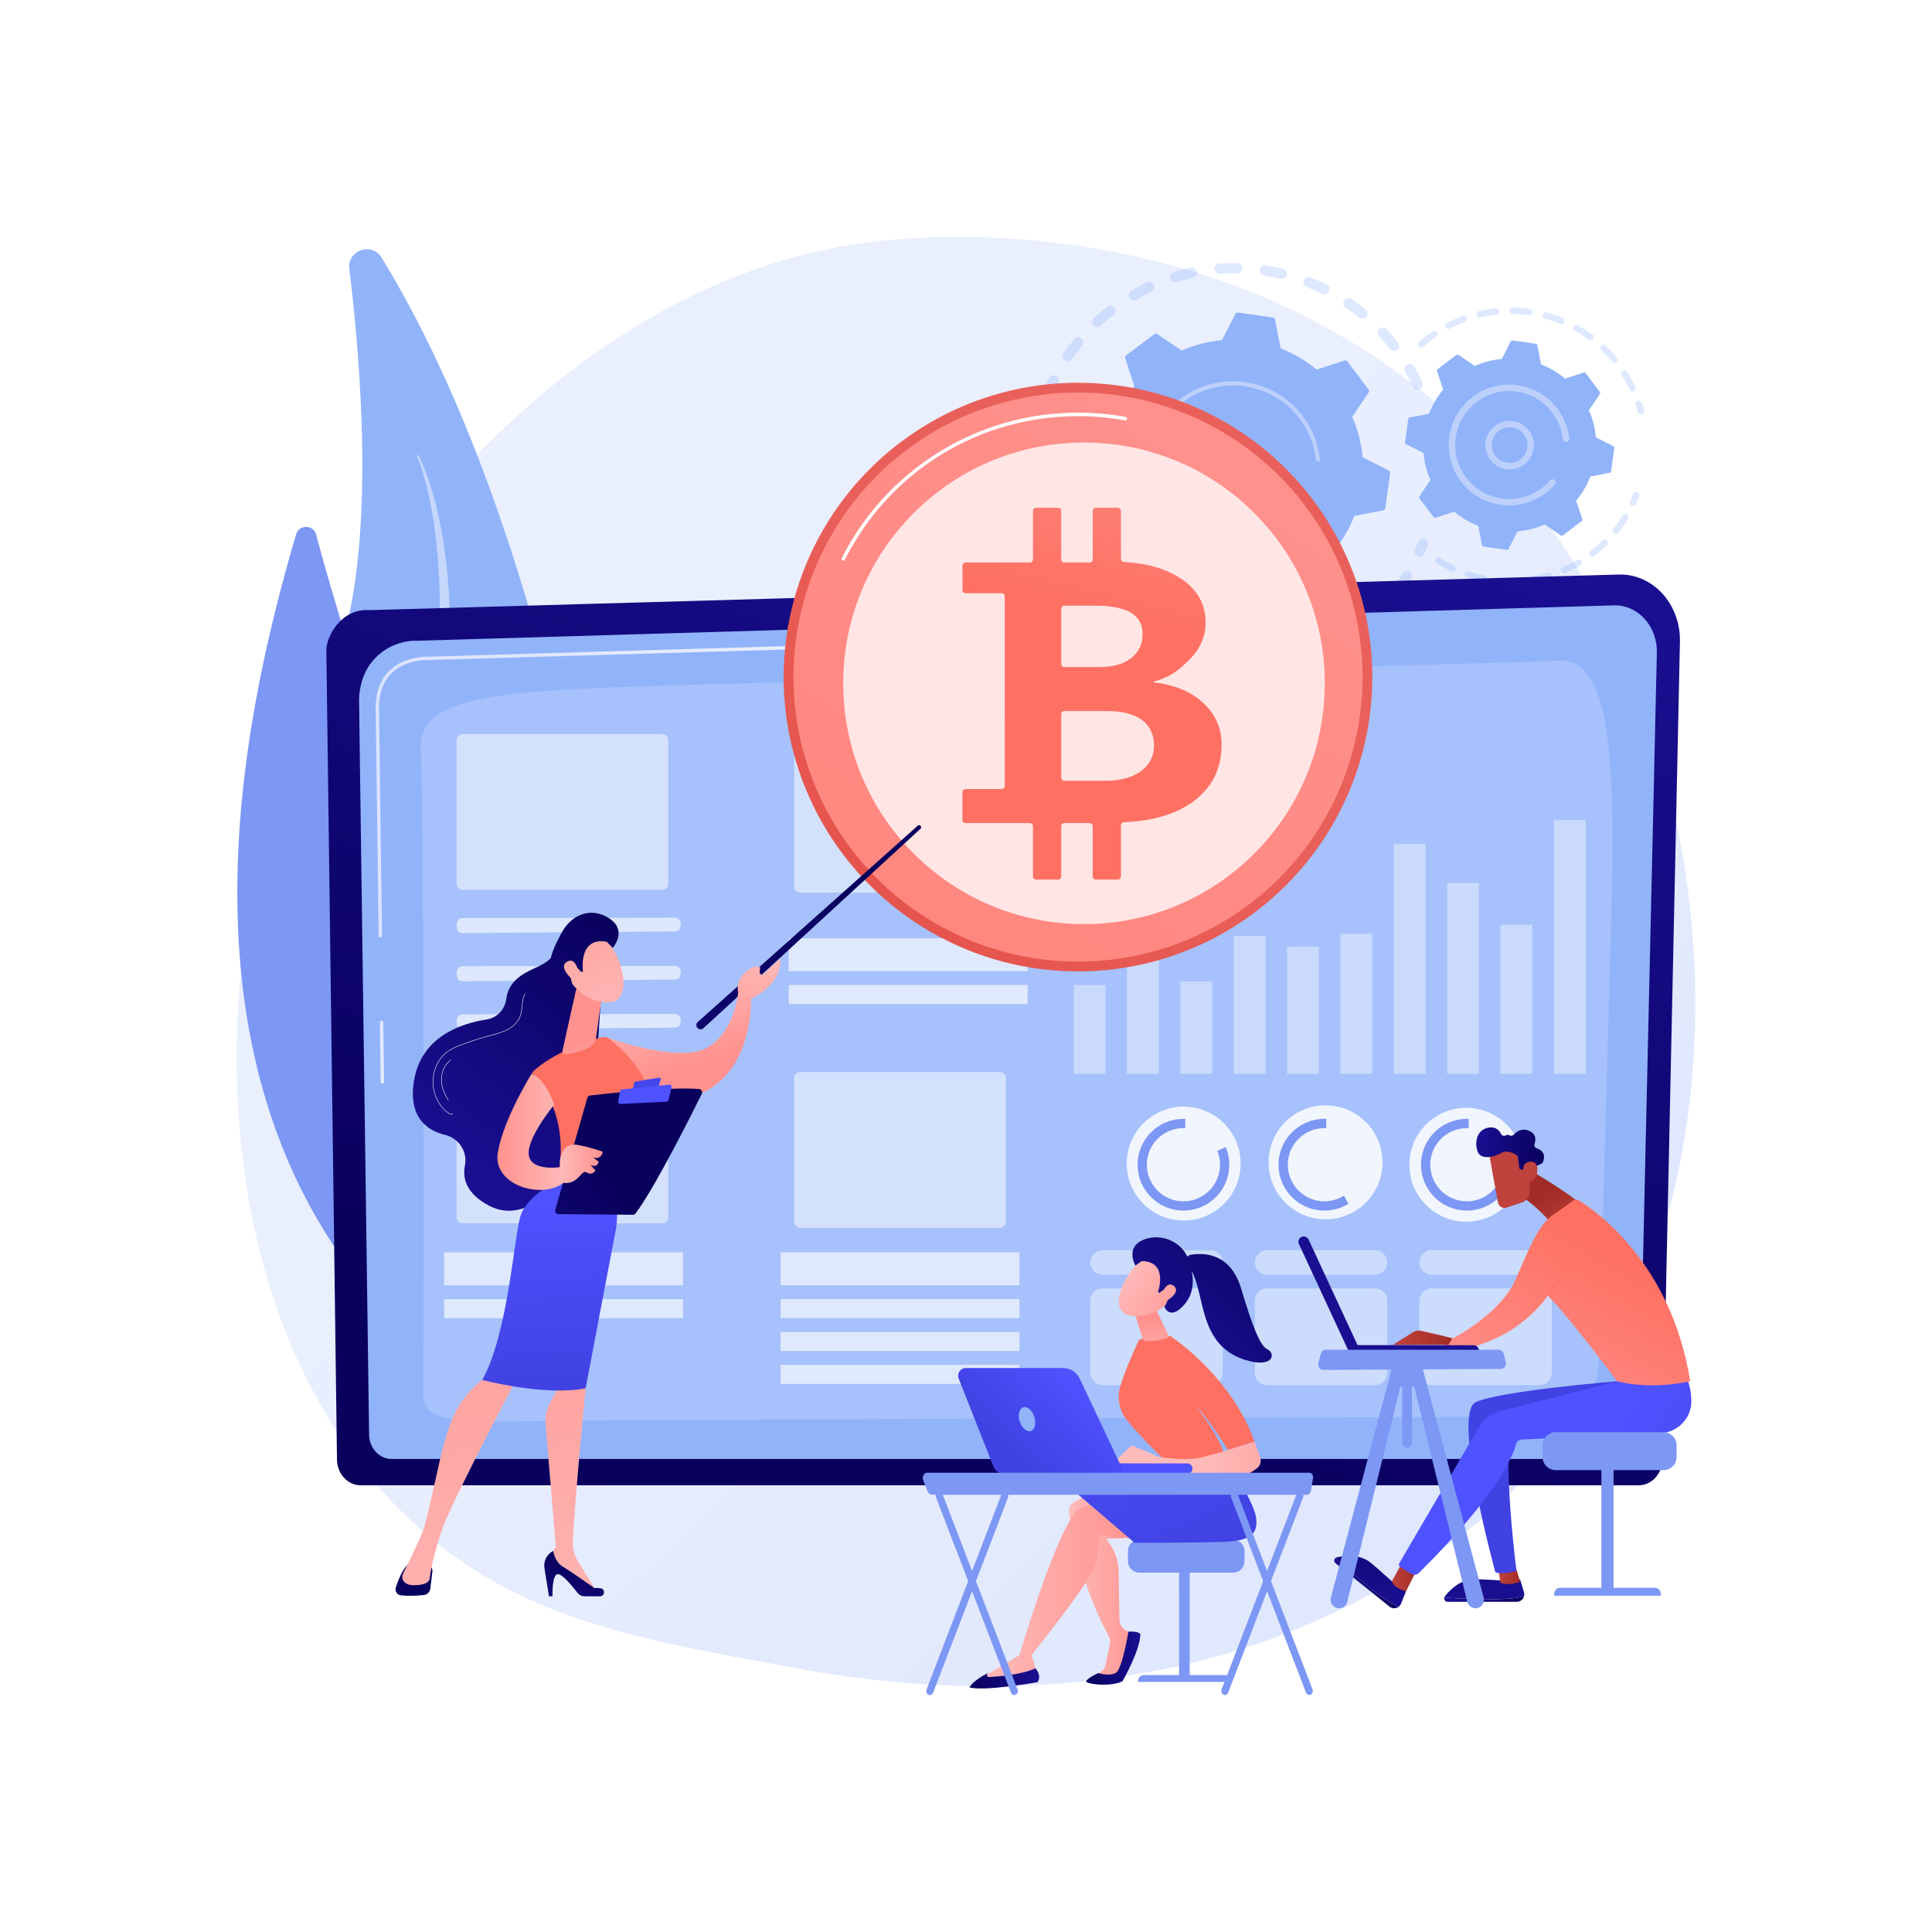 <svg xmlns="http://www.w3.org/2000/svg" xmlns:xlink="http://www.w3.org/1999/xlink" x="0px" y="0px" viewBox="0 0 3710 3710" style="enable-background:new 0 0 3710 3710;" xml:space="preserve"><g id="Background">	<g>		<g>			<rect style="fill:#FFFFFF;" width="3710" height="3710"></rect>		</g>	</g></g><g id="Illustration">	<g>		<linearGradient id="SVGID_1_" gradientUnits="userSpaceOnUse" x1="3511.529" y1="3692.117" x2="1536.504" y2="1589.672">			<stop offset="0" style="stop-color:#DAE3FE"></stop>			<stop offset="1" style="stop-color:#E9EFFD"></stop>		</linearGradient>		<path style="fill:url(#SVGID_1_);" d="M2918.529,2848.625c-72.91,75.153-138.147,119.331-188.095,152.681   c-487.132,325.262-1043.976,231.514-1216.139,199.471c-277.763-51.698-512.234-88.168-713.686-270.172   c-457.76-413.568-435.495-1276.302-85.711-1810.727c41.474-63.368,390.729-581.072,948.779-654.021   c13.649-1.784,23.833-2.8,32.753-3.745c86.329-9.14,621.293-57.381,1057.503,308.076   c62.441,52.313,162.927,146.673,256.111,290.587C3350.765,1586.991,3351.844,2401.981,2918.529,2848.625z"></path>		<g>			<g>				<g style="opacity:0.3;">					<path style="fill:#91B3FA;" d="M2726.587,747.178c-4.981,2.347-10.92,0.208-13.264-4.772      c-4.557-9.675-9.599-19.297-14.992-28.599c-2.729-4.706-1.175-10.717,3.458-13.522c0.055-0.033,0.11-0.067,0.167-0.101      c4.762-2.761,10.861-1.137,13.622,3.626c5.675,9.79,10.986,19.919,15.781,30.105c2.194,4.657,0.464,10.155-3.845,12.764      C2727.216,746.861,2726.908,747.029,2726.587,747.178z M2668.979,670.337c-6.606-8.475-13.638-16.747-20.906-24.595      c-3.738-4.035-3.5-10.343,0.538-14.084c4.066-3.741,10.346-3.497,14.087,0.542c7.646,8.255,15.049,16.962,22.002,25.879      c3.384,4.341,2.607,10.605-1.734,13.99c-0.315,0.245-0.641,0.47-0.975,0.672      C2677.73,675.319,2672.117,674.362,2668.979,670.337z M2609.858,609.854c-8.304-6.773-17.004-13.267-25.863-19.304      c-4.548-3.099-5.722-9.301-2.624-13.849c3.102-4.541,9.298-5.721,13.85-2.623c9.329,6.358,18.493,13.198,27.236,20.33      c4.266,3.479,4.902,9.757,1.425,14.024c-0.742,0.909-1.611,1.654-2.56,2.228      C2617.818,612.781,2613.214,612.592,2609.858,609.854z M2538.696,564.112c-9.62-4.753-19.558-9.139-29.538-13.046      c-5.125-2.008-7.655-7.79-5.649-12.915c2.012-5.123,7.792-7.649,12.915-5.649c10.508,4.115,20.97,8.736,31.096,13.732      c4.934,2.437,6.961,8.415,4.524,13.35c-0.872,1.766-2.197,3.16-3.765,4.109C2545.462,565.4,2541.865,565.675,2538.696,564.112z       M2459.116,535.365c-10.41-2.49-21.075-4.571-31.697-6.178c-5.444-0.827-9.186-5.907-8.363-11.349      c0.824-5.446,5.906-9.188,11.349-8.359c11.174,1.691,22.396,3.881,33.349,6.501c5.353,1.279,8.655,6.657,7.373,12.012      c-0.645,2.698-2.33,4.875-4.53,6.207C2464.433,535.509,2461.772,536,2459.116,535.365z M2375.16,524.942      c-10.719-0.128-21.574,0.205-32.27,0.988c-5.49,0.401-10.267-3.724-10.668-9.211c-0.403-5.491,3.719-10.267,9.212-10.671      c11.254-0.825,22.684-1.173,33.963-1.039c5.504,0.067,9.912,4.58,9.848,10.086c-0.042,3.576-1.963,6.687-4.813,8.412      C2378.896,524.437,2377.09,524.966,2375.16,524.942z M2044.924,692.071c-4.543-3.106-5.709-9.309-2.601-13.854      c6.366-9.307,13.227-18.463,20.389-27.21c3.488-4.26,9.768-4.885,14.026-1.397c4.258,3.484,4.884,9.764,1.397,14.023      c-6.8,8.305-13.313,16.999-19.357,25.839c-0.829,1.212-1.877,2.183-3.058,2.898      C2052.479,694.333,2048.255,694.351,2044.924,692.071z M2291.033,533.383c-10.473,2.258-20.975,4.999-31.215,8.149      c-5.263,1.617-10.841-1.337-12.458-6.598c-1.619-5.264,1.347-10.815,6.599-12.456c10.784-3.316,21.844-6.203,32.873-8.58      c5.381-1.159,10.683,2.261,11.844,7.643c0.92,4.267-1.042,8.487-4.579,10.628      C2293.175,532.727,2292.145,533.142,2291.033,533.383z M2100.022,624.913c-3.732-4.044-3.478-10.352,0.568-14.085      c8.288-7.644,17.017-15.032,25.937-21.962c4.337-3.399,10.609-2.587,13.986,1.758c3.375,4.346,2.588,10.608-1.759,13.986      c-8.479,6.585-16.774,13.606-24.649,20.872c-0.502,0.464-1.041,0.863-1.604,1.203      C2108.532,629.09,2103.289,628.456,2100.022,624.913z M2210.917,560.409c-9.698,4.542-19.326,9.562-28.621,14.926      c-4.768,2.754-10.862,1.119-13.615-3.649c-2.715-4.705-1.158-10.704,3.467-13.505c0.06-0.036,0.122-0.074,0.184-0.106      c9.782-5.65,19.919-10.937,30.125-15.719c4.987-2.332,10.92-0.185,13.256,4.8c2.181,4.655,0.449,10.142-3.854,12.747      C2211.558,560.084,2211.241,560.253,2210.917,560.409z"></path>					<path style="fill:#91B3FA;" d="M2021.599,753.478c1.679-1.016,3.077-2.537,3.936-4.467c2.088-4.696,4.312-9.424,6.602-14.06      c2.441-4.932,0.419-10.913-4.514-13.352c-4.933-2.443-10.919-0.425-13.352,4.516c-2.413,4.874-4.749,9.848-6.948,14.789      c-2.238,5.028,0.025,10.922,5.052,13.158C2015.475,755.443,2018.901,755.111,2021.599,753.478z"></path>				</g>				<g style="opacity:0.3;">					<path style="fill:#91B3FA;" d="M2016.271,1057.301c4.115-2.491,5.93-7.668,4.064-12.269c-1.933-4.76-3.799-9.642-5.543-14.507      c-1.859-5.182-7.566-7.876-12.746-6.018c-5.203,1.867-7.875,7.567-6.018,12.747c1.838,5.122,3.802,10.264,5.836,15.277      c2.071,5.1,7.884,7.556,12.984,5.487C2015.348,1057.814,2015.823,1057.572,2016.271,1057.301z"></path>					<path style="fill:#91B3FA;" d="M2559.761,1253.602c-4.842,2.618-10.89,0.813-13.509-4.032      c-2.616-4.843-0.811-10.878,4.032-13.505c9.22-4.982,18.37-10.435,27.305-16.264c4.578-3.008,10.787-1.707,13.794,2.904      s1.708,10.785-2.901,13.795c-3.871,2.526-7.769,4.977-11.692,7.352C2571.194,1247.239,2565.465,1250.521,2559.761,1253.602z       M2617.798,1202.791c-3.602-4.159-3.15-10.454,1.01-14.056c7.987-6.921,15.77-14.25,23.128-21.791      c3.828-3.947,10.154-4.018,14.095-0.174c3.938,3.842,4.015,10.153,0.171,14.092c-7.747,7.94-15.938,15.658-24.345,22.938      c-0.436,0.378-0.896,0.711-1.372,1C2626.407,1207.269,2621.025,1206.517,2617.798,1202.791z M2510.323,1276.089      c-10.385,3.889-21.079,7.387-31.786,10.393c-5.3,1.488-10.803-1.602-12.292-6.903c-1.487-5.298,1.605-10.794,6.903-12.29      c10.17-2.853,20.323-6.174,30.183-9.869c5.156-1.929,10.9,0.683,12.832,5.839c1.707,4.56-0.143,9.581-4.163,12.015      C2511.475,1275.592,2510.916,1275.867,2510.323,1276.089z M2677.453,1141.567c-4.429-3.267-5.373-9.509-2.103-13.937      c6.265-8.491,12.24-17.351,17.761-26.333c2.883-4.695,9.018-6.156,13.71-3.272c4.689,2.882,6.154,9.018,3.272,13.707      c-5.814,9.46-12.107,18.791-18.703,27.732c-0.798,1.079-1.77,1.955-2.852,2.61      C2685.185,1144.103,2680.8,1144.037,2677.453,1141.567z M2425.399,1297.528c-10.979,1.509-22.176,2.568-33.283,3.148      c-5.497,0.288-10.184-3.933-10.474-9.428c-0.29-5.5,3.935-10.188,9.432-10.476c10.55-0.553,21.185-1.558,31.611-2.992      c5.454-0.749,10.483,3.065,11.232,8.519c0.558,4.064-1.417,7.89-4.714,9.886      C2428.074,1296.869,2426.789,1297.338,2425.399,1297.528z M2337.833,1299.823c-11.07-0.93-22.229-2.339-33.169-4.185      c-5.428-0.919-9.085-6.06-8.169-11.489c0.919-5.436,6.061-9.09,11.488-8.167c10.394,1.754,20.999,3.092,31.519,3.978      c5.486,0.461,9.558,5.282,9.098,10.767c-0.28,3.305-2.141,6.098-4.777,7.693      C2342.084,1299.474,2340.01,1300.007,2337.833,1299.823z M2251.844,1282.98c-10.61-3.32-21.198-7.127-31.468-11.309      c-5.1-2.078-7.546-7.892-5.471-12.99c2.079-5.105,7.894-7.547,12.99-5.471c9.759,3.977,19.817,7.59,29.902,10.746      c5.253,1.644,8.18,7.236,6.535,12.488c-0.755,2.414-2.341,4.334-4.346,5.548      C2257.625,1283.421,2254.684,1283.868,2251.844,1282.98z M2171.578,1247.78c-9.626-5.559-19.127-11.595-28.237-17.94      c-4.517-3.145-5.63-9.358-2.483-13.876c3.141-4.509,9.358-5.625,13.875-2.48c8.649,6.023,17.669,11.754,26.815,17.035      c4.767,2.753,6.399,8.847,3.646,13.613c-0.87,1.506-2.072,2.697-3.46,3.538      C2178.725,1249.492,2174.842,1249.663,2171.578,1247.78z M2100.972,1195.776c-8.145-7.525-16.075-15.5-23.573-23.703      c-3.714-4.064-3.432-10.37,0.633-14.083c4.052-3.7,10.366-3.432,14.08,0.632c7.122,7.794,14.655,15.367,22.39,22.517      c4.042,3.733,4.291,10.041,0.555,14.082c-0.651,0.704-1.378,1.294-2.159,1.767      C2109.195,1199.231,2104.31,1198.861,2100.972,1195.776z M2043.567,1129.607c-4.651-6.719-9.152-13.665-13.376-20.642      c-1.531-2.528-3.026-5.062-4.494-7.61c-2.746-4.768-1.221-10.921,3.662-13.609c4.768-2.75,10.863-1.111,13.612,3.66      c1.394,2.419,2.818,4.834,4.272,7.235c4.017,6.635,8.293,13.234,12.714,19.624c3.133,4.525,2.003,10.734-2.523,13.866      c-0.171,0.117-0.343,0.23-0.518,0.336C2052.445,1135.173,2046.581,1133.963,2043.567,1129.607z"></path>					<path style="fill:#91B3FA;" d="M2731.442,1067.884c1.695-1.026,3.101-2.564,3.958-4.513c2.169-4.941,4.275-10.021,6.259-15.099      c2.004-5.128-0.528-10.908-5.655-12.911c-5.128-2.002-10.907,0.523-12.911,5.655c-1.885,4.824-3.886,9.649-5.945,14.341      c-2.214,5.036,0.077,10.918,5.117,13.132C2725.356,1069.844,2728.761,1069.507,2731.442,1067.884z"></path>				</g>				<g>					<path style="fill:#91B3FA;" d="M2669.552,908.616c0.276-1.969-0.725-3.895-2.495-4.799l-50.496-25.782      c-2.382-26.37-8.985-52.55-19.978-77.482l31.681-46.975c1.111-1.648,1.054-3.819-0.141-5.407l-40.907-54.328      c-1.195-1.589-3.267-2.243-5.156-1.63l-53.902,17.464c-20.922-17.456-44.258-31.039-68.943-40.615l-10.822-55.654      c-0.38-1.951-1.955-3.446-3.923-3.723l-67.342-9.491c-1.968-0.277-3.896,0.724-4.799,2.495l-25.781,50.496      c-26.37,2.381-52.551,8.984-77.483,19.978l-46.975-31.681c-1.648-1.112-3.819-1.055-5.406,0.141l-54.33,40.907      c-1.588,1.196-2.241,3.267-1.629,5.157l17.465,53.903c-17.456,20.922-31.039,44.258-40.615,68.943l-55.655,10.821      c-1.95,0.379-3.447,1.954-3.723,3.923l-9.491,67.342c-0.277,1.967,0.725,3.895,2.494,4.798l50.497,25.782      c2.38,26.37,8.984,52.55,19.978,77.482l-31.681,46.976c-1.112,1.647-1.055,3.819,0.14,5.406l40.907,54.329      c1.196,1.588,3.267,2.242,5.157,1.629l53.903-17.464c20.922,17.456,44.258,31.038,68.943,40.615l10.822,55.654      c0.378,1.95,1.954,3.446,3.923,3.724l67.342,9.491c1.968,0.277,3.895-0.725,4.798-2.494l25.782-50.496      c26.37-2.381,52.55-8.985,77.483-19.978l46.976,31.681c1.647,1.11,3.818,1.054,5.406-0.141l54.328-40.907      c1.587-1.195,2.242-3.266,1.629-5.157l-17.464-53.901c17.456-20.923,31.037-44.259,40.615-68.943l55.654-10.821      c1.951-0.379,3.446-1.955,3.723-3.922L2669.552,908.616z"></path>					<path style="opacity:0.56;fill:#91B3FA;" d="M2395.63,963.63c-34.746,14.611-74.9-1.765-89.515-36.513      c-7.081-16.831-7.18-35.413-0.283-52.319c6.894-16.904,19.959-30.117,36.795-37.193c34.746-14.611,74.9,1.765,89.515,36.513      c13.294,31.612,0.938,67.698-27.567,84.957C2401.75,960.785,2398.762,962.312,2395.63,963.63z M2320.598,880.822      c-5.288,12.964-5.21,27.208,0.218,40.116c11.204,26.637,41.993,39.198,68.632,27.994      c26.651-11.198,39.198-41.994,27.994-68.635c-11.204-26.637-41.994-39.198-68.633-27.994c-2.416,1.017-4.725,2.197-6.927,3.529      C2332.323,861.62,2324.897,870.286,2320.598,880.822z"></path>					<path style="fill:#BDD0FB;" d="M2454.518,1044.257c4.896-2.964,9.671-6.192,14.305-9.681l0,0c1.459-1.097,2.9-2.22,4.323-3.365      c7.016-5.645,13.572-11.84,19.567-18.487c0.082-0.091,0.164-0.181,0.245-0.271c0.231-0.258,0.461-0.516,0.69-0.777      c0.448-0.503,0.891-1.013,1.332-1.521c1.159-1.339,1.269-3.23,0.399-4.67c-0.212-0.35-0.482-0.673-0.807-0.954      c-1.665-1.441-4.18-1.251-5.622,0.409c-7.411,8.57-15.797,16.396-24.923,23.264c-45.32,34.135-103.052,40.471-152.62,21.931      c-27.572-10.309-52.618-28.319-71.598-53.529c-3.329-4.42-6.411-8.976-9.237-13.646c-19.024-31.428-26.597-68.137-21.4-105.004      c5.967-42.349,28.071-79.841,62.235-105.565c70.565-53.121,171.116-38.927,224.218,31.599      c3.275,4.348,6.317,8.847,9.116,13.474c12.134,20.048,19.747,42.528,22.212,65.854c0.064,0.603,0.258,1.159,0.554,1.644      c0.774,1.279,2.243,2.069,3.829,1.9c2.19-0.238,3.781-2.189,3.545-4.386c-2.589-24.489-10.579-48.093-23.318-69.139      c-2.938-4.857-6.131-9.577-9.566-14.143c-55.752-74.047-161.365-88.907-235.385-33.176      c-35.868,27.006-59.069,66.364-65.334,110.823c-5.457,38.705,2.495,77.242,22.465,110.236      c2.968,4.902,6.203,9.684,9.695,14.324c27.009,35.869,66.366,59.073,110.823,65.338      C2382.974,1072.196,2421.52,1064.236,2454.518,1044.257z"></path>				</g>			</g>			<g>				<g style="opacity:0.3;">					<path style="fill:#91B3FA;" d="M3154.502,795.202c2.278-1.379,3.477-4.136,2.759-6.842c-1.337-5.052-2.846-10.133-4.486-15.099      c-1.065-3.227-4.544-4.979-7.775-3.916c-3.238,1.054-4.98,4.548-3.916,7.775c1.562,4.733,3.001,9.575,4.278,14.396      c0.868,3.284,4.239,5.241,7.527,4.375C3153.471,795.734,3154.01,795.499,3154.502,795.202z"></path>					<path style="fill:#91B3FA;" d="M3137.671,751.033c-3.073,1.453-6.742,0.147-8.199-2.928      c-3.678-7.752-7.796-15.406-12.24-22.745c-0.937-1.548-1.896-3.09-2.873-4.628c-1.818-2.869-0.969-6.673,1.902-8.495      c2.783-1.614,6.673-0.969,8.5,1.903c1.02,1.61,2.023,3.224,3.003,4.844c4.658,7.693,8.976,15.718,12.83,23.85      c1.366,2.876,0.301,6.283-2.368,7.899C3138.05,750.839,3137.863,750.938,3137.671,751.033z M3096.034,695.403      c-6.601-8.041-13.758-15.747-21.274-22.897c-2.464-2.345-2.56-6.236-0.217-8.702c2.335-2.447,6.239-2.562,8.703-0.217      c7.878,7.493,15.384,15.571,22.303,24.004c2.157,2.629,1.776,6.508-0.852,8.668c-0.23,0.188-0.476,0.358-0.725,0.509      C3101.395,698.327,3098,697.797,3096.034,695.403z M3050.807,652.411c-8.357-6.17-17.189-11.878-26.257-16.971      c-2.961-1.664-4.016-5.418-2.351-8.38c1.672-2.972,5.414-4.023,8.382-2.355c9.509,5.339,18.773,11.332,27.537,17.798      c2.734,2.02,3.319,5.876,1.299,8.61c-0.494,0.664-1.095,1.204-1.763,1.609C3055.584,653.975,3052.875,653.935,3050.807,652.411      z M2996.398,621.845c-9.63-3.938-19.594-7.315-29.603-10.026c-3.284-0.893-5.222-4.273-4.331-7.553      c0.889-3.272,4.268-5.219,7.55-4.332c10.502,2.848,20.943,6.385,31.045,10.516c3.147,1.286,4.654,4.884,3.369,8.031      c-0.523,1.266-1.415,2.269-2.506,2.93C3000.311,622.386,2998.276,622.613,2996.398,621.845z M2936.176,605.488      c-10.293-1.477-20.771-2.329-31.152-2.538c-3.396-0.066-6.097-2.879-6.03-6.279c0.067-3.4,2.875-6.105,6.279-6.03      c10.877,0.217,21.862,1.113,32.65,2.656c3.365,0.486,5.702,3.604,5.22,6.966c-0.273,1.901-1.386,3.474-2.908,4.396      C2939.061,605.371,2937.642,605.696,2936.176,605.488z M2873.809,604.245c-10.333,1.07-20.694,2.796-30.8,5.134      c-3.31,0.767-6.619-1.298-7.384-4.609c-0.764-3.311,1.291-6.608,4.61-7.388c10.596-2.452,21.468-4.263,32.306-5.385      c3.381-0.347,6.407,2.108,6.756,5.488c0.252,2.448-0.965,4.71-2.937,5.904C2875.608,603.845,2874.745,604.15,2873.809,604.245z       M2813.057,618.288c-9.724,3.562-19.354,7.783-28.622,12.551c-3.025,1.551-6.736,0.36-8.288-2.663      c-1.556-3.021-0.345-6.685,2.659-8.293c9.719-4.992,19.815-9.418,30.013-13.154c3.193-1.168,6.73,0.472,7.9,3.664      c1.029,2.807-0.119,5.884-2.588,7.379C2813.797,617.973,2813.439,618.148,2813.057,618.288z M2724.159,665.394      c-2.243-2.556-1.989-6.442,0.567-8.685c7.074-6.209,14.61-12.135,22.375-17.603c1.176-0.838,2.359-1.653,3.547-2.464      c2.741-1.983,6.642-1.182,8.551,1.64c1.911,2.813,1.177,6.638-1.636,8.552c-1.118,0.754-2.229,1.525-3.35,2.324      c-7.434,5.232-14.623,10.885-21.37,16.804c-0.277,0.245-0.573,0.459-0.876,0.643      C2729.462,668.122,2726.156,667.671,2724.159,665.394z"></path>				</g>				<g style="opacity:0.3;">					<path style="fill:#91B3FA;" d="M3034.722,1085.817c-9.249,5.438-18.911,10.354-28.716,14.624      c-3.116,1.353-6.744-0.07-8.102-3.19c-1.359-3.12,0.105-6.726,3.19-8.102c9.351-4.067,18.566-8.76,27.389-13.948      c2.929-1.725,6.704-0.743,8.425,2.187c1.708,2.908,0.759,6.645-2.115,8.386      C3034.771,1085.787,3034.745,1085.803,3034.722,1085.817z M3052.858,1066.669c-2.06-2.702-1.54-6.566,1.163-8.625      c8.132-6.202,15.97-12.958,23.297-20.086c2.429-2.349,6.334-2.318,8.706,0.126c2.371,2.437,2.314,6.329-0.121,8.703      c-7.679,7.467-15.893,14.549-24.417,21.045c-0.18,0.137-0.361,0.261-0.552,0.377      C3058.281,1069.816,3054.787,1069.198,3052.858,1066.669z M2975.702,1111.474c-10.295,3.042-20.862,5.484-31.408,7.252      c-3.353,0.561-6.53-1.703-7.09-5.054c-0.566-3.354,1.693-6.513,5.049-7.092c10.062-1.685,20.14-4.013,29.963-6.911      c3.261-0.963,6.684,0.9,7.646,4.155c0.81,2.742-0.377,5.598-2.712,7.011C2976.708,1111.104,2976.224,1111.32,2975.702,1111.474      z M3098.948,1023.865c-2.651-2.127-3.073-6.004-0.946-8.654c6.402-7.974,12.375-16.419,17.755-25.107      c1.792-2.884,5.588-3.777,8.472-1.996c2.891,1.792,3.786,5.586,1.995,8.476c-5.638,9.114-11.905,17.975-18.621,26.335      c-0.466,0.577-1.013,1.049-1.612,1.411C3103.841,1025.631,3101.019,1025.527,3098.948,1023.865z M2912.254,1122.102      c-10.7,0.477-21.541,0.301-32.226-0.517c-3.39-0.26-5.928-3.221-5.668-6.611c0.26-3.39,3.215-5.932,6.611-5.668      c10.192,0.786,20.53,0.95,30.735,0.492c3.395-0.151,6.272,2.478,6.423,5.879c0.105,2.326-1.102,4.413-2.966,5.542      C2914.312,1121.734,2913.321,1122.054,2912.254,1122.102z M2848.099,1117.199c-10.523-2.104-21.013-4.868-31.174-8.21      c-3.228-1.061-4.985-4.536-3.922-7.766c1.058-3.227,4.538-4.989,7.771-3.925c9.69,3.184,19.698,5.818,29.74,7.827      c3.333,0.666,5.495,3.911,4.829,7.245c-0.353,1.76-1.424,3.196-2.851,4.06      C2851.222,1117.199,2849.669,1117.513,2848.099,1117.199z M2786.959,1097.075c-9.721-4.564-19.245-9.767-28.305-15.457      c-2.881-1.811-3.747-5.609-1.939-8.489c1.806-2.879,5.61-3.741,8.485-1.94c8.64,5.43,17.721,10.389,26.99,14.735      c3.078,1.446,4.403,5.114,2.955,8.19c-0.533,1.145-1.375,2.041-2.378,2.648      C2791.066,1097.793,2788.896,1097.983,2786.959,1097.075z"></path>					<path style="fill:#91B3FA;" d="M3139.227,970.607c1.016-0.615,1.864-1.529,2.399-2.689c2.205-4.786,4.275-9.658,6.161-14.483      c1.235-3.166-0.327-6.738-3.494-7.977c-3.164-1.226-6.733,0.331-7.976,3.495c-1.796,4.601-3.774,9.25-5.875,13.818      c-1.423,3.089-0.069,6.746,3.018,8.165C3135.388,971.821,3137.538,971.629,3139.227,970.607z"></path>				</g>				<g>					<path style="fill:#91B3FA;" d="M3100.012,860.167c0.185-1.317-0.485-2.606-1.669-3.211l-33.79-17.253      c-1.594-17.646-6.013-35.164-13.369-51.847l21.2-31.434c0.743-1.103,0.705-2.555-0.094-3.618l-27.373-36.354      c-0.799-1.063-2.186-1.501-3.45-1.091l-36.069,11.687c-14-11.681-29.615-20.77-46.134-27.178l-7.241-37.241      c-0.254-1.306-1.308-2.306-2.625-2.492l-45.062-6.351c-1.316-0.186-2.607,0.484-3.211,1.669l-17.251,33.789      c-17.646,1.593-35.165,6.012-51.848,13.369l-31.434-21.2c-1.103-0.744-2.555-0.706-3.618,0.094l-36.355,27.373      c-1.063,0.8-1.5,2.186-1.09,3.451l11.686,36.069c-11.681,14-20.77,29.615-27.177,46.134l-37.242,7.241      c-1.305,0.254-2.306,1.308-2.491,2.625l-6.351,45.063c-0.186,1.316,0.485,2.606,1.669,3.21l33.79,17.253      c1.593,17.646,6.011,35.164,13.368,51.847l-21.2,31.434c-0.744,1.102-0.706,2.555,0.094,3.618l27.373,36.355      c0.8,1.062,2.186,1.5,3.451,1.09l36.068-11.687c14,11.681,29.616,20.77,46.134,27.178l7.241,37.241      c0.253,1.305,1.307,2.306,2.625,2.492l45.062,6.351c1.317,0.186,2.607-0.485,3.212-1.669l17.251-33.79      c17.646-1.593,35.164-6.012,51.848-13.369l31.434,21.2c1.102,0.743,2.555,0.705,3.618-0.094l36.354-27.373      c1.062-0.8,1.5-2.186,1.09-3.451l-11.686-36.068c11.681-14,20.769-29.616,27.177-46.134l37.241-7.241      c1.305-0.253,2.306-1.308,2.491-2.625L3100.012,860.167z"></path>					<g>						<path style="fill:#BDD0FB;" d="M2917.037,897.735c-11.467,4.827-24.125,4.895-35.642,0.195       c-11.515-4.694-20.513-13.596-25.334-25.063c-9.954-23.665,1.19-50.968,24.871-60.978c23.672-9.948,51.022,1.21,60.97,24.871       c4.823,11.465,4.893,24.122,0.196,35.639c-3.819,9.361-10.417,17.059-18.912,22.203       C2921.235,895.783,2919.178,896.832,2917.037,897.735z M2867.407,868.091c3.548,8.436,10.166,14.984,18.64,18.442       c8.469,3.453,17.781,3.402,26.214-0.144l0,0c8.429-3.558,14.98-10.167,18.437-18.641c3.457-8.467,3.402-17.781-0.143-26.211       c-7.322-17.409-27.439-25.616-44.851-18.299c-1.57,0.663-3.065,1.427-4.482,2.285       C2866.94,834.17,2860.747,852.256,2867.407,868.091z"></path>					</g>					<path style="fill:#BDD0FB;" d="M2958.026,953.848c3.332-2.018,6.587-4.221,9.766-6.609c6.308-4.747,12.139-10.14,17.344-16.046      c0.232-0.267,0.464-0.534,0.696-0.801c1.791-2.068,1.959-4.988,0.616-7.211c-0.327-0.54-0.745-1.039-1.246-1.473      c-2.57-2.225-6.452-1.927-8.68,0.631c-4.807,5.56-10.237,10.625-16.132,15.06l-0.002,0.002      c-0.323,0.244-0.651,0.485-0.975,0.723c-14.05,10.369-30.151,16.843-47.001,19.175c-9.146,1.265-18.519,1.304-27.909,0.067      c-0.076-0.01-0.152-0.02-0.229-0.03c-0.235-0.034-0.467-0.062-0.698-0.097c-27.415-3.866-51.687-18.173-68.339-40.291      c-2.157-2.861-4.15-5.809-5.98-8.832c-12.315-20.345-17.217-44.111-13.855-67.981c3.866-27.416,18.177-51.682,40.292-68.333      c22.109-16.633,49.397-23.696,76.813-19.838c27.415,3.866,51.687,18.173,68.339,40.291c2.121,2.813,4.089,5.726,5.901,8.719      c7.856,12.982,12.784,27.532,14.379,42.632c0.099,0.931,0.398,1.79,0.855,2.539c1.196,1.975,3.463,3.195,5.913,2.935      c3.38-0.367,5.833-3.384,5.475-6.773c-1.786-16.895-7.299-33.179-16.083-47.699c-2.03-3.353-4.23-6.61-6.6-9.758      c-18.635-24.748-45.787-40.755-76.463-45.078c-30.67-4.32-61.188,3.532-85.933,22.19      c-24.747,18.631-40.756,45.78-45.075,76.457c-3.767,26.702,1.72,53.29,15.498,76.052c2.046,3.379,4.277,6.68,6.686,9.881      C2841.472,972.259,2907.79,984.266,2958.026,953.848z"></path>				</g>			</g>		</g>		<g>			<path style="fill:#91B3FA;" d="M732.635,494.65c-18.812-30.67-66.183-14.099-61.836,21.617    c22.405,184.093,47.767,505.255-12.616,714.208c-88.784,307.236-252.718,1212.162,606.135,1452.331    C1264.318,2682.807,1199.787,1256.275,732.635,494.65z"></path>			<path style="opacity:0.48;fill:#FFFFFF;" d="M803.948,874.943c9.095,18.072,16.013,36.903,22.165,56.023    c6.182,19.117,11.089,38.593,15.657,58.159c8.687,39.233,14.292,79.091,18.043,119.102l2.29,30.058    c0.728,10.025,0.87,20.07,1.335,30.108c1.074,20.089,0.883,40.175,0.847,60.277c-0.056,5.022,0.043,10.058-0.145,15.073    l-0.616,15.054l-1.239,30.117l-0.31,7.533l-0.573,7.51l-1.17,15.018l-2.346,30.051c-3.526,40.146-9.745,79.876-15.943,119.352    l-19.097,118.011c-6.113,39.243-11.445,78.508-15.416,117.836l-2.716,29.508l-2.007,29.521    c-0.834,9.84-0.982,19.687-1.434,29.531c-0.409,9.844-0.85,19.69-0.765,29.531c-1.252,78.755,7.131,157.369,25.056,233.837    c5.131,18.946,9.494,38.129,15.904,56.715c3.065,9.33,5.777,18.784,9.128,28.018l10.417,27.586    c1.773,4.584,3.384,9.231,5.276,13.769l5.872,13.534l11.745,27.086c4.251,8.875,8.746,17.641,13.106,26.472l6.588,13.231    c1.117,2.195,2.152,4.432,3.335,6.594l3.638,6.436l14.559,25.754c2.455,4.278,4.792,8.624,7.342,12.849l7.939,12.496    l15.802,25.065l3.945,6.275l4.245,6.073l8.512,12.144l17.034,24.301c5.741,8.061,12.045,15.703,18.043,23.582l18.217,23.48    c6.192,7.735,12.747,15.179,19.104,22.788c51.1,60.712,107.508,117.039,166.497,170.692c0.692,0.62,0.755,1.687,0.132,2.383    c-0.596,0.666-1.615,0.735-2.31,0.195c-62.439-49.808-121.646-104.002-175.731-163.278c-6.726-7.435-13.706-14.662-20.231-22.284    l-19.223-23.187c-6.337-7.787-12.981-15.34-19.071-23.335l-18.099-24.123l-9.053-12.075l-4.518-6.044l-4.225-6.255    l-16.863-25.062l-8.393-12.565c-2.702-4.251-5.197-8.631-7.807-12.945l-15.489-25.981    c-40.689-69.722-70.948-145.597-91.433-223.938c-19.944-78.548-28.493-159.817-27.675-240.57    c0.277-80.868,10.552-161.027,23.227-240.072c12.747-79.065,29.468-157.062,38.583-235.491l3.111-29.531l1.556-14.77l0.771-7.385    l0.504-7.405l2.023-29.623l1.015-14.817c0.316-4.94,0.353-9.886,0.544-14.83l1.038-29.676c0.541-9.9,0.191-19.786,0.28-29.686    c-0.086-9.896,0.155-19.812-0.194-29.699l-1.14-29.672c-2.033-39.526-5.583-79.049-12.183-118.136    c-3.375-19.516-7.095-39.012-12.091-58.195c-4.779-19.206-10.318-38.415-17.931-56.583l-0.046-0.109    c-0.359-0.86,0.043-1.845,0.903-2.208C802.614,873.802,803.553,874.162,803.948,874.943z"></path>		</g>		<g>			<path style="fill:#7D97F4;" d="M1605.305,2763.688c0,0-463.739,221.84-884.225-265.357    C326.098,2040.684,459.321,1397.386,568.599,1026.1c5.692-19.341,33.202-18.982,38.426,0.49    c78.661,293.25,419.484,1436.188,1023.956,1733.251L1605.305,2763.688z"></path>			<path style="opacity:0.48;fill:#FFFFFF;" d="M1555.482,2781.085c-15.683-0.287-31.122-1.588-46.605-3.276    c-15.466-1.677-30.855-3.984-46.179-6.683s-30.575-5.826-45.758-9.29c-15.153-3.599-30.223-7.547-45.201-11.851    c-29.923-8.703-59.493-18.774-88.444-30.467c-28.938-11.712-57.325-24.851-85.033-39.341    c-55.357-29.102-107.762-63.942-156.35-103.537c-48.542-39.691-92.665-84.654-132.745-132.864    c-79.319-97.236-140.46-208.726-182.503-326.344c-5.111-14.76-10.401-29.452-14.945-44.387l-7.049-22.313l-6.35-22.518    c-8.334-30.048-15.663-60.347-21.961-90.83c-12.589-60.963-21.131-122.645-25.474-184.52c-0.096-1.407,0.962-2.627,2.366-2.725    c1.295-0.089,2.429,0.801,2.679,2.037l0.007,0.036c3.084,15.169,6.097,30.325,8.931,45.491    c3.233,15.103,6.479,30.187,9.557,45.28l10.434,45.016c3.796,14.919,7.309,29.893,11.323,44.733    c8.123,29.649,16.211,59.276,25.823,88.411l7.042,21.892l7.501,21.724c4.841,14.54,10.414,28.806,15.798,43.131    c21.816,57.209,47.643,112.728,76.788,166.375c14.892,26.644,30.645,52.8,47.557,78.198    c17.051,25.293,35.107,49.89,54.138,73.717c38.323,47.402,80.607,91.733,127.317,131.015    c46.397,39.628,96.785,74.639,150.119,104.572c26.631,15.028,54.016,28.783,82.031,41.177    c28.068,12.259,56.629,23.497,85.742,33.219c29.135,9.636,58.716,18.046,88.691,24.874c29.962,6.647,60.386,12.417,90.906,14.958    l0.109,0.01c1.401,0.115,2.442,1.348,2.323,2.748C1557.953,2780.094,1556.81,2781.105,1555.482,2781.085z"></path>		</g>		<g>							<linearGradient id="SVGID_00000062161429882708290940000005979342447488059525_" gradientUnits="userSpaceOnUse" x1="1681.616" y1="2709.201" x2="2299.96" y2="854.164">				<stop offset="0" style="stop-color:#09005D"></stop>				<stop offset="1" style="stop-color:#1A0F91"></stop>			</linearGradient>			<path style="fill:url(#SVGID_00000062161429882708290940000005979342447488059525_);" d="M3192.263,2802.232    c0,27.469-20.425,49.943-45.388,49.943H692.49c-24.963,0-45.388-22.474-45.388-49.943l-20.423-1553.533    c0-27.469,29.383-81.095,83.232-77.065l2398.697-68.362c31.321-0.892,61.605,12.385,83.786,36.736    c22.18,24.351,34.316,57.644,33.576,92.11L3192.263,2802.232z"></path>			<path style="fill:#91B3FA;" d="M3147.453,2754.317c0,26.012-19.323,47.295-42.94,47.295H751.679    c-23.617,0-42.94-21.283-42.94-47.295l-19.272-1410.311c2.27-84.869,69.824-115.372,110.775-113.571    c0,0,1874.8-55.4,2298.931-67.933c22.005-0.65,43.281,8.688,58.866,25.81c15.585,17.122,24.157,40.554,23.605,64.793    L3147.453,2754.317z"></path>			<g>									<linearGradient id="SVGID_00000096777950326907713300000002113126441226129071_" gradientUnits="userSpaceOnUse" x1="729.408" y1="2020.199" x2="737.402" y2="2020.199">					<stop offset="0" style="stop-color:#DAE3FE"></stop>					<stop offset="1" style="stop-color:#E9EFFD"></stop>				</linearGradient>				<path style="fill:url(#SVGID_00000096777950326907713300000002113126441226129071_);" d="M734.165,2080.659     c-1.766,0-3.209-1.436-3.233-3.227l-1.524-114.376c-0.024-1.807,1.404-3.292,3.19-3.316c1.764-0.063,3.254,1.42,3.279,3.227     l1.524,114.376c0.024,1.807-1.404,3.292-3.19,3.316C734.211,2080.659,734.181,2080.659,734.165,2080.659z"></path>									<linearGradient id="SVGID_00000069375914291305837080000003804127297693929888_" gradientUnits="userSpaceOnUse" x1="721.354" y1="1519.842" x2="1559.597" y2="1519.842">					<stop offset="0" style="stop-color:#DAE3FE"></stop>					<stop offset="1" style="stop-color:#E9EFFD"></stop>				</linearGradient>				<path style="fill:url(#SVGID_00000069375914291305837080000003804127297693929888_);" d="M730.428,1800.383     c-1.766,0-3.209-1.436-3.233-3.227l-5.841-438.051c0.127-30.528,9.085-54.574,26.629-71.526     c29.115-28.129,72.333-26.64,74.135-26.574l734.149-21.7c1.875-0.085,3.277,1.369,3.328,3.174     c0.052,1.807-1.354,3.313-3.138,3.366l-734.352,21.7c-1.977-0.077-42.507-1.466-69.654,24.766     c-16.224,15.676-24.509,38.139-24.628,66.764l5.841,437.992c0.024,1.807-1.404,3.292-3.19,3.316     C730.458,1800.383,730.444,1800.383,730.428,1800.383z"></path>			</g>			<path style="opacity:0.19;fill:#FFFFFF;" d="M812.396,2676.08c2.464-116.563,1.546-1148.767-4.526-1237.912    c-6.072-89.146,119.98-105.867,313.51-115.899c193.529-10.033,1826.412-49.751,1868.455-53.506    c94.504-8.44,114.064,147.141,104.61,484.897c-7.103,253.753-18.875,671.767-24.292,864.001    c-1.613,57.24-44.088,102.654-96.081,102.812c-392.939,1.189-1898.955,5.943-1999.212,9.232    C859.484,2733.489,811.419,2722.3,812.396,2676.08z"></path>		</g>		<g>			<g>									<ellipse transform="matrix(0.208 -0.978 0.978 0.208 -383.597 3992.486)" style="opacity:0.84;fill:#FFFFFF;" cx="2272.532" cy="2233.015" rx="109.392" ry="109.391"></ellipse>									<ellipse transform="matrix(0.094 -0.996 0.996 0.094 82.166 4556.318)" style="opacity:0.84;fill:#FFFFFF;" cx="2544.402" cy="2233.015" rx="109.392" ry="109.391"></ellipse>									<ellipse transform="matrix(0.707 -0.707 0.707 0.707 -756.646 2646.488)" style="opacity:0.84;fill:#FFFFFF;" cx="2816.271" cy="2236.596" rx="109.391" ry="109.391"></ellipse>				<g>					<path style="fill:#7D97F4;" d="M2337.532,2209.896c3.386,8.234,5.265,17.246,5.265,26.7c0,38.807-31.459,70.265-70.265,70.265      c-38.807,0-70.265-31.458-70.265-70.265c0-38.806,31.459-70.265,70.265-70.265c1.188,0,2.37,0.031,3.544,0.09v-17.812      c-1.176-0.047-2.357-0.077-3.544-0.077c-48.636,0-88.064,39.427-88.064,88.064c0,48.636,39.428,88.064,88.064,88.064      c48.636,0,88.064-39.428,88.064-88.064c0-11.976-2.395-23.391-6.725-33.799L2337.532,2209.896z"></path>					<path style="fill:#7D97F4;" d="M2580.648,2296.045c-10.841,6.842-23.672,10.816-37.439,10.816      c-38.807,0-70.265-31.458-70.265-70.265c0-38.806,31.458-70.265,70.265-70.265c1.189,0,2.37,0.031,3.544,0.09v-17.812      c-1.176-0.047-2.356-0.077-3.544-0.077c-48.636,0-88.064,39.427-88.064,88.064c0,48.636,39.427,88.064,88.064,88.064      c16.974,0,32.823-4.807,46.27-13.127L2580.648,2296.045z"></path>					<path style="fill:#7D97F4;" d="M2874.907,2276.102c-12.646,18.565-33.951,30.76-58.108,30.76      c-38.807,0-70.265-31.458-70.265-70.265c0-38.806,31.458-70.265,70.265-70.265c1.189,0,2.37,0.031,3.544,0.09v-17.812      c-1.176-0.047-2.356-0.077-3.544-0.077c-48.636,0-88.064,39.427-88.064,88.064c0,48.636,39.427,88.064,88.064,88.064      c30.087,0,56.646-15.093,72.531-38.116L2874.907,2276.102z"></path>				</g>			</g>			<g style="opacity:0.43;">				<path style="fill:#FFFFFF;" d="M2324.416,2400.796h-207.199c-13.006,0-23.549,10.543-23.549,23.549     c0,13.005,10.543,23.548,23.549,23.548h207.199c13.005,0,23.549-10.543,23.549-23.548     C2347.965,2411.339,2337.421,2400.796,2324.416,2400.796z"></path>				<path style="fill:#FFFFFF;" d="M2640.416,2400.796h-207.199c-13.005,0-23.548,10.543-23.548,23.549     c0,13.005,10.543,23.548,23.548,23.548h207.199c13.006,0,23.549-10.543,23.549-23.548     C2663.964,2411.339,2653.421,2400.796,2640.416,2400.796z"></path>				<path style="fill:#FFFFFF;" d="M2749.217,2447.892h207.199c13.005,0,23.548-10.543,23.548-23.548     c0-13.005-10.543-23.549-23.548-23.549h-207.199c-13.005,0-23.549,10.543-23.549,23.549     C2725.668,2437.349,2736.212,2447.892,2749.217,2447.892z"></path>				<path style="fill:#FFFFFF;" d="M2324.416,2474.057h-207.199c-13.006,0-23.549,10.544-23.549,23.549v138.674     c0,13.006,10.543,23.548,23.549,23.548h207.199c13.005,0,23.549-10.542,23.549-23.548v-138.674     C2347.965,2484.6,2337.421,2474.057,2324.416,2474.057z"></path>				<path style="fill:#FFFFFF;" d="M2640.416,2474.057h-207.199c-13.005,0-23.548,10.544-23.548,23.549v138.674     c0,13.006,10.543,23.548,23.548,23.548h207.199c13.006,0,23.549-10.542,23.549-23.548v-138.674     C2663.964,2484.6,2653.421,2474.057,2640.416,2474.057z"></path>				<path style="fill:#FFFFFF;" d="M2956.417,2474.057h-207.199c-13.005,0-23.549,10.544-23.549,23.549v138.674     c0,13.006,10.544,23.548,23.549,23.548h207.199c13.005,0,23.548-10.542,23.548-23.548v-138.674     C2979.965,2484.6,2969.421,2474.057,2956.417,2474.057z"></path>			</g>			<g style="opacity:0.64;">				<rect x="1498.925" y="2404.854" style="fill:#FFFFFF;" width="458.76" height="63.163"></rect>				<rect x="1498.925" y="2494.611" style="fill:#FFFFFF;" width="458.76" height="36.568"></rect>				<rect x="1498.925" y="2557.774" style="fill:#FFFFFF;" width="458.76" height="36.568"></rect>				<rect x="1498.925" y="2620.937" style="fill:#FFFFFF;" width="458.76" height="36.568"></rect>			</g>			<g style="opacity:0.64;">				<rect x="852.858" y="2405.003" style="fill:#FFFFFF;" width="458.76" height="63.163"></rect>				<rect x="852.858" y="2494.76" style="fill:#FFFFFF;" width="458.76" height="36.568"></rect>			</g>			<g style="opacity:0.64;">				<rect x="1514.59" y="1801.724" style="fill:#FFFFFF;" width="458.76" height="63.163"></rect>				<rect x="1514.59" y="1891.481" style="fill:#FFFFFF;" width="458.76" height="36.568"></rect>			</g>			<g>				<path style="opacity:0.62;fill:#FFFFFF;" d="M876.811,1963.021l0.071-2.609c0.191-7.062,4.602-12.665,9.992-12.692     l410.217-0.622c5.566-0.029,10.086,5.885,10.077,13.181l0,0c-0.009,7.155-4.377,12.989-9.835,13.133l-410.288,3.23     C881.283,1976.796,876.607,1970.571,876.811,1963.021z"></path>				<path style="opacity:0.62;fill:#FFFFFF;" d="M876.811,1870.625l0.071-2.608c0.191-7.062,4.602-12.665,9.992-12.693     l410.217-0.622c5.566-0.029,10.086,5.885,10.077,13.181l0,0c-0.009,7.155-4.377,12.989-9.835,13.133l-410.288,3.231     C881.283,1884.4,876.607,1878.176,876.811,1870.625z"></path>				<path style="opacity:0.62;fill:#FFFFFF;" d="M876.811,1778.23l0.071-2.609c0.191-7.062,4.602-12.665,9.992-12.692l410.217-0.621     c5.566-0.029,10.086,5.885,10.077,13.18l0,0c-0.009,7.155-4.377,12.989-9.835,13.134l-410.288,3.23     C881.283,1792.005,876.607,1785.781,876.811,1778.23z"></path>			</g>			<path style="opacity:0.52;fill:#FFFFFF;" d="M1271.747,1708.627H888.522c-6.471,0-11.717-5.246-11.717-11.717v-275.713    c0-6.471,5.246-11.717,11.717-11.717h383.225c6.471,0,11.717,5.246,11.717,11.717v275.713    C1283.464,1703.381,1278.218,1708.627,1271.747,1708.627z"></path>			<path style="opacity:0.52;fill:#FFFFFF;" d="M1271.747,2349.074H888.522c-6.471,0-11.717-5.246-11.717-11.717v-275.713    c0-6.471,5.246-11.717,11.717-11.717h383.225c6.471,0,11.717,5.246,11.717,11.717v275.713    C1283.464,2343.828,1278.218,2349.074,1271.747,2349.074z"></path>			<path style="opacity:0.52;fill:#FFFFFF;" d="M1919.917,2357.744h-383.225c-6.471,0-11.717-5.246-11.717-11.717v-275.713    c0-6.471,5.246-11.717,11.717-11.717h383.225c6.471,0,11.717,5.246,11.717,11.717v275.713    C1931.634,2352.499,1926.388,2357.744,1919.917,2357.744z"></path>			<path style="opacity:0.52;fill:#FFFFFF;" d="M1919.917,1714.076h-383.225c-6.471,0-11.717-5.246-11.717-11.717v-275.713    c0-6.471,5.246-11.717,11.717-11.717h383.225c6.471,0,11.717,5.246,11.717,11.717v275.713    C1931.634,1708.831,1926.388,1714.076,1919.917,1714.076z"></path>			<g style="opacity:0.4;">				<rect x="2061.58" y="1891.539" style="fill:#FFFFFF;" width="61.331" height="170.684"></rect>				<rect x="2164.058" y="1740.937" style="fill:#FFFFFF;" width="61.331" height="321.286"></rect>				<rect x="2266.537" y="1884.625" style="fill:#FFFFFF;" width="61.331" height="177.597"></rect>				<rect x="2369.015" y="1797.031" style="fill:#FFFFFF;" width="61.331" height="265.192"></rect>				<rect x="2471.494" y="1817.671" style="fill:#FFFFFF;" width="61.331" height="244.552"></rect>				<rect x="2573.973" y="1793.008" style="fill:#FFFFFF;" width="61.331" height="269.215"></rect>				<rect x="2676.451" y="1620.214" style="fill:#FFFFFF;" width="61.331" height="442.009"></rect>				<rect x="2778.93" y="1695.614" style="fill:#FFFFFF;" width="61.331" height="366.609"></rect>				<rect x="2881.409" y="1775.749" style="fill:#FFFFFF;" width="61.331" height="286.474"></rect>				<rect x="2983.887" y="1575.016" style="fill:#FFFFFF;" width="61.331" height="487.206"></rect>			</g>		</g>		<g>			<g>				<g>											<linearGradient id="SVGID_00000026868080826014641890000013795293098276672412_" gradientUnits="userSpaceOnUse" x1="-2908.946" y1="3070.368" x2="-2755.512" y2="3070.368" gradientTransform="matrix(-1 0 0 1 17.717 0)">						<stop offset="0" style="stop-color:#09005D"></stop>						<stop offset="1" style="stop-color:#1A0F91"></stop>					</linearGradient>					<path style="fill:url(#SVGID_00000026868080826014641890000013795293098276672412_);" d="M2864.964,3071.011      c37.615,0,54.258-3.227,61.698-6.17c-1.446,6.177-6.948,11.053-13.9,11.053h-133.069c-4.481,0-7.309-4.289-6.238-8.172      C2788.624,3068.942,2820.84,3071.011,2864.964,3071.011z"></path>											<linearGradient id="SVGID_00000135680401197001756670000017319995734925490096_" gradientUnits="userSpaceOnUse" x1="-2790.732" y1="2775.335" x2="-2832.654" y2="3064.978" gradientTransform="matrix(-1 0 0 1 17.717 0)">						<stop offset="0" style="stop-color:#09005D"></stop>						<stop offset="1" style="stop-color:#1A0F91"></stop>					</linearGradient>					<path style="fill:url(#SVGID_00000135680401197001756670000017319995734925490096_);" d="M2773.456,3067.722      c0.216-0.783,0.533-1.554,1.089-2.265c10.137-12.941,30.499-33.266,58.197-32.876c40.576,0.571,54.724,4.973,86.256,0.248      l7.439,24.657c0.757,2.513,0.771,5.024,0.225,7.355c-7.441,2.943-24.084,6.17-61.698,6.17      C2820.84,3071.011,2788.624,3068.942,2773.456,3067.722z"></path>				</g>									<linearGradient id="SVGID_00000014600014230642633660000014560300734508727183_" gradientUnits="userSpaceOnUse" x1="-2901.282" y1="3024.131" x2="-2859.768" y2="3024.131" gradientTransform="matrix(-1 0 0 1 17.717 0)">					<stop offset="0" style="stop-color:#A22B25"></stop>					<stop offset="1" style="stop-color:#C0423C"></stop>				</linearGradient>				<path style="fill:url(#SVGID_00000014600014230642633660000014560300734508727183_);" d="M2909.867,3006.258l9.132,31.055     c0,0-20.229,9.209-38.021,1.816l-3.493-26.906L2909.867,3006.258z"></path>				<g>											<linearGradient id="SVGID_00000168801381117038885280000009569686583035562175_" gradientUnits="userSpaceOnUse" x1="-2668.293" y1="3039.962" x2="-2544.414" y2="3039.962" gradientTransform="matrix(-1 0 0 1 17.717 0)">						<stop offset="0" style="stop-color:#09005D"></stop>						<stop offset="1" style="stop-color:#1A0F91"></stop>					</linearGradient>					<path style="fill:url(#SVGID_00000168801381117038885280000009569686583035562175_);" d="M2634.068,3051.454      c29.321,23.56,44.307,31.481,51.942,33.858c-4.978,3.887-12.307,4.224-17.726-0.13l-103.732-83.347      c-3.493-2.807-3.024-7.906,0.231-10.249C2575.847,3002.032,2599.672,3023.817,2634.068,3051.454z"></path>											<linearGradient id="SVGID_00000115507426067070567700000015386813169312786338_" gradientUnits="userSpaceOnUse" x1="-2583.083" y1="2805.387" x2="-2625.005" y2="3095.032" gradientTransform="matrix(-1 0 0 1 17.717 0)">						<stop offset="0" style="stop-color:#09005D"></stop>						<stop offset="1" style="stop-color:#1A0F91"></stop>					</linearGradient>					<path style="fill:url(#SVGID_00000115507426067070567700000015386813169312786338_);" d="M2564.783,2991.585      c0.657-0.472,1.385-0.871,2.261-1.075c15.969-3.691,44.511-6.705,65.861,10.946c31.275,25.859,39.559,38.135,67.086,54.219      l-9.572,23.789c-0.976,2.424-2.531,4.381-4.41,5.847c-7.635-2.377-22.621-10.298-51.942-33.858      C2599.672,3023.817,2575.847,3002.032,2564.783,2991.585z"></path>				</g>									<linearGradient id="SVGID_00000013161304466695997130000015559050703658169739_" gradientUnits="userSpaceOnUse" x1="416.141" y1="1766.678" x2="391.239" y2="2228.485" gradientTransform="matrix(-1 0 0 1 3348.682 0)">					<stop offset="0" style="stop-color:#4F52FF"></stop>					<stop offset="1" style="stop-color:#4042E2"></stop>				</linearGradient>				<path style="fill:url(#SVGID_00000013161304466695997130000015559050703658169739_);" d="M3105.198,2652.438     c0,0-225.198,18.388-271.396,40.135c-46.198,21.748,37.699,326.551,37.699,326.551s12.577,6.053,40.562-2.646     c0,0-28.698-224.933-7.343-273.708l243.831-39.882L3105.198,2652.438z"></path>									<linearGradient id="SVGID_00000129177587547244674570000015566940735119246490_" gradientUnits="userSpaceOnUse" x1="-2704.65" y1="3027.624" x2="-2655.087" y2="3027.624" gradientTransform="matrix(-1 0 0 1 17.717 0)">					<stop offset="0" style="stop-color:#A22B25"></stop>					<stop offset="1" style="stop-color:#C0423C"></stop>				</linearGradient>				<path style="fill:url(#SVGID_00000129177587547244674570000015566940735119246490_);" d="M2722.366,3012.859     c-2.091,1.905-22.375,42.816-22.375,42.816s-22.583-4.886-27.188-19.177l20.319-36.925L2722.366,3012.859z"></path>									<linearGradient id="SVGID_00000079473182028141070280000000528104054299980701_" gradientUnits="userSpaceOnUse" x1="3024.725" y1="2866.915" x2="3389.18" y2="3091.887">					<stop offset="0" style="stop-color:#4F52FF"></stop>					<stop offset="1" style="stop-color:#4042E2"></stop>				</linearGradient>				<path style="fill:url(#SVGID_00000079473182028141070280000000528104054299980701_);" d="M3240.833,2650.557     c0,0,7.339,17.657,7.039,41.124c-0.414,32.452-26.505,58.787-58.919,60.405l-266.221,12.14     c-5.623,0.256-10.379,4.147-11.788,9.596c-6.255,24.198-36.834,98.506-186.308,246.782c-3.977,3.945-10.172,4.616-14.908,1.624     l-21.278-13.44c-2.234-1.411-2.947-4.339-1.612-6.619l155.008-264.698c8.142-13.436,21.229-23.142,36.449-27.032l226.903-58.001     L3240.833,2650.557z"></path>									<linearGradient id="SVGID_00000135676742923280069410000014319061777592088762_" gradientUnits="userSpaceOnUse" x1="2967.352" y1="2293.87" x2="3028.095" y2="2365.861">					<stop offset="0" style="stop-color:#A22B25"></stop>					<stop offset="1" style="stop-color:#C0423C"></stop>				</linearGradient>				<path style="fill:url(#SVGID_00000135676742923280069410000014319061777592088762_);" d="M2931.99,2243.013     c0,0,75.003,44.485,104.08,68.913l-60.101,33.532c0,0-32.477-37.515-63.417-53.147L2931.99,2243.013z"></path>									<linearGradient id="SVGID_00000120554930940259487070000013820962240751656600_" gradientUnits="userSpaceOnUse" x1="2922.349" y1="2762.585" x2="3129.323" y2="2413.878">					<stop offset="0" style="stop-color:#FF928E"></stop>					<stop offset="1" style="stop-color:#FE7062"></stop>				</linearGradient>				<path style="fill:url(#SVGID_00000120554930940259487070000013820962240751656600_);" d="M3245.668,2652.438     c0,0-71.87,17.516-140.47,0c0,0-95.991-129.04-133.128-164.161c0,0-59.237,93.475-191.086,106.721l-7.353-16.431     c0,0,104.966-48.387,137.281-122.736c32.314-74.348,45.292-106.058,74.691-125.456c18.309-12.08,29.272-20.333,34.938-24.84     c3.101-2.468,7.382-2.746,10.767-0.684C3062.507,2323.864,3209.31,2424.41,3245.668,2652.438z"></path>									<linearGradient id="SVGID_00000005267754272028308360000011479470756455799426_" gradientUnits="userSpaceOnUse" x1="3141.839" y1="2224.053" x2="3036.102" y2="2386.032">					<stop offset="0" style="stop-color:#FF928E"></stop>					<stop offset="1" style="stop-color:#FE7062"></stop>				</linearGradient>				<path style="fill:url(#SVGID_00000005267754272028308360000011479470756455799426_);" d="M2975.969,2482.981     c0.34,0,0.677-0.153,0.9-0.442c22.58-29.449,35.548-62.914,35.676-63.25c0.224-0.584-0.067-1.238-0.651-1.461     c-0.586-0.226-1.239,0.068-1.462,0.652c-0.127,0.332-12.986,33.501-35.36,62.68c-0.38,0.497-0.286,1.207,0.21,1.587     C2975.487,2482.906,2975.729,2482.981,2975.969,2482.981z"></path>									<linearGradient id="SVGID_00000111154693549478964600000017525802997926826663_" gradientUnits="userSpaceOnUse" x1="-2771.195" y1="2568.849" x2="-2656.712" y2="2568.849" gradientTransform="matrix(-1 0 0 1 17.717 0)">					<stop offset="0" style="stop-color:#A22B25"></stop>					<stop offset="1" style="stop-color:#C0423C"></stop>				</linearGradient>				<path style="fill:url(#SVGID_00000111154693549478964600000017525802997926826663_);" d="M2788.912,2569.985l-14.841-3.956     l-45.06-10.434c-5.424-1.257-11.126-0.295-15.839,2.67l-38.743,24.376l106.995-0.18L2788.912,2569.985z"></path>				<g>											<linearGradient id="SVGID_00000148632120225268628530000010275394287181911470_" gradientUnits="userSpaceOnUse" x1="26798.002" y1="-14333.532" x2="26694.516" y2="-14272.789" gradientTransform="matrix(-0.99 -0.143 -0.143 0.99 156.771 -1480.94)">						<stop offset="0" style="stop-color:#A22B25"></stop>						<stop offset="1" style="stop-color:#C0423C"></stop>					</linearGradient>					<path style="fill:url(#SVGID_00000148632120225268628530000010275394287181911470_);" d="M2858.784,2210.39      c-0.162,1.127,12.224,68.601,17.803,98.889c1.403,7.619,9.243,12.202,16.577,9.702l30.225-10.302      c8.912-3.038,14.506-11.872,13.44-21.227l5.438-83.186C2942.267,2204.266,2862.296,2186.053,2858.784,2210.39z"></path>											<linearGradient id="SVGID_00000140721410735699754270000017812713417900427967_" gradientUnits="userSpaceOnUse" x1="-3308.582" y1="3256.286" x2="-3175.498" y2="3256.286" gradientTransform="matrix(-0.99 -0.143 -0.143 0.99 156.771 -1480.94)">						<stop offset="0" style="stop-color:#09005D"></stop>						<stop offset="1" style="stop-color:#1A0F91"></stop>					</linearGradient>					<path style="fill:url(#SVGID_00000140721410735699754270000017812713417900427967_);" d="M2858.403,2165.363      c13.661-2.34,20.47,5.007,23.812,11.866c1.74,3.57,6.203,5.001,9.573,2.902c2.502-1.558,4.572-1.226,6.179-0.21      c2.823,1.784,6.474,1.411,8.749-1.033c5.626-6.045,16.047-13.482,30.001-7.229c13.728,6.152,12.619,17.318,9.991,24.636      c-1.32,3.675,0.638,7.679,4.352,8.886c17.745,5.77,14.397,19.852,11.969,25.937c-0.687,1.721-2.034,3.076-3.753,3.769      c-4.754,1.915-15.089,6.947-17.832,15.195c-7.982-0.841-15.948-3.069-23.631-5.693l-2.9-21.847      c-0.273-2.054-1.448-3.876-3.222-4.947c-5.602-3.378-18.479-9.702-28.405-3.669c-13.055,7.937-39.08,13.93-45.475-1.809      C2831.417,2196.375,2834.164,2169.514,2858.403,2165.363z"></path>											<linearGradient id="SVGID_00000023266140810142957160000013913050493688377490_" gradientUnits="userSpaceOnUse" x1="26785.697" y1="-14354.444" x2="26682.209" y2="-14293.702" gradientTransform="matrix(-0.99 -0.143 -0.143 0.99 156.771 -1480.94)">						<stop offset="0" style="stop-color:#A22B25"></stop>						<stop offset="1" style="stop-color:#C0423C"></stop>					</linearGradient>					<path style="fill:url(#SVGID_00000023266140810142957160000013913050493688377490_);" d="M2929.426,2268.541      c0,0-9.965-27.905,0.273-34.739c10.238-6.834,25.401-3.286,22.063,16.929      C2947.608,2275.876,2929.426,2268.541,2929.426,2268.541z"></path>				</g>			</g>			<g>				<g>											<linearGradient id="SVGID_00000021092164813862207300000008850241873979691661_" gradientUnits="userSpaceOnUse" x1="17072.072" y1="-15791.392" x2="16765.896" y2="-15495.379" gradientTransform="matrix(1.388 -0.069 0.069 1.385 4707.891 -570.617)">						<stop offset="0" style="stop-color:#09005D"></stop>						<stop offset="1" style="stop-color:#1A0F91"></stop>					</linearGradient>					<path style="fill:url(#SVGID_00000021092164813862207300000008850241873979691661_);" d="M2830.249,2603.631      c-0.175,0.008-0.35,0.013-0.526,0.012l-228.575-0.229c-5.651-0.004-10.227-4.581-10.22-10.221      c0.006-5.642,4.609-10.303,10.244-10.203l228.576,0.228c5.651,0.005,10.226,4.582,10.22,10.221      C2839.96,2598.905,2835.654,2603.363,2830.249,2603.631z"></path>				</g>				<g>											<linearGradient id="SVGID_00000147917247890601581830000010346309818920043698_" gradientUnits="userSpaceOnUse" x1="9751.42" y1="-13452.938" x2="9445.257" y2="-13156.938" gradientTransform="matrix(-0.647 -1.23 1.227 -0.646 -8758.254 -5472.201)">						<stop offset="0" style="stop-color:#09005D"></stop>						<stop offset="1" style="stop-color:#1A0F91"></stop>					</linearGradient>					<path style="fill:url(#SVGID_00000147917247890601581830000010346309818920043698_);" d="M2512.626,2379.783      c0.081,0.155,0.159,0.311,0.233,0.471l96.175,207.358c2.378,5.125,0.158,11.204-4.959,13.577      c-5.119,2.373-11.286,0.166-13.57-4.987l-96.175-207.358c-2.379-5.125-0.158-11.204,4.959-13.576      C2504.246,2372.97,2510.105,2374.994,2512.626,2379.783z"></path>				</g>			</g>			<g>				<path style="fill:#7D97F4;" d="M2728.471,2615.103c0.999,4.136,96.373,361.838,120.554,452.521     c2.788,10.451-4.996,20.713-15.692,20.713l0,0c-7.458,0-13.959-5.139-15.765-12.462l-105.873-429.257L2728.471,2615.103z"></path>				<path style="fill:#7D97F4;" d="M2676.244,2615.103c-0.999,4.136-96.373,361.838-120.554,452.521     c-2.787,10.451,4.996,20.713,15.692,20.713l0,0c7.458,0,13.959-5.139,15.765-12.462l105.873-429.257L2676.244,2615.103z"></path>				<path style="fill:#7D97F4;" d="M2672.27,2603.406h59.4v47.702c0,6.856-5.492,12.414-12.266,12.414h-8.149v107.147     c0,5.19-4.157,9.398-9.285,9.398l0,0c-5.129,0-9.286-4.208-9.286-9.398v-107.147h-4.135c-8.99,0-16.279-7.376-16.279-16.475     V2603.406z"></path>				<path style="fill:#7D97F4;" d="M2877.723,2591.948h-331.673c-4.636,0-8.684,3.174-9.842,7.716l-4.631,18.158     c-1.667,6.536,3.231,12.897,9.901,12.858l340.331-1.979c6.596-0.039,11.41-6.327,9.798-12.801l-4.028-16.179     C2886.442,2595.152,2882.38,2591.948,2877.723,2591.948z"></path>			</g>			<g>				<rect x="3075.135" y="2806.746" style="fill:#7D97F4;" width="23.364" height="252.662"></rect>				<path style="fill:#7D97F4;" d="M3189.132,3064.279h-204.63v-3.995c0-6.193,5.02-11.213,11.213-11.213h182.204     c6.193,0,11.213,5.02,11.213,11.213V3064.279z"></path>				<path style="fill:#7D97F4;" d="M3219.501,2797.976c0,13.819-11.306,25.125-25.125,25.125h-207.033     c-13.819,0-25.125-11.306-25.125-25.125v-22.718c0-13.819,11.306-25.125,25.125-25.125h207.033     c13.819,0,25.125,11.307,25.125,25.125V2797.976z"></path>			</g>		</g>		<g>			<g>				<rect x="2264.228" y="3005.719" style="fill:#7D97F4;" width="20.33" height="219.854"></rect>				<path style="fill:#7D97F4;" d="M2363.423,3229.812h-178.06v-2.02c0-6.193,5.02-11.213,11.213-11.213h155.634     c6.193,0,11.213,5.02,11.213,11.213V3229.812z"></path>				<path style="fill:#7D97F4;" d="M2389.849,2998.087c0,12.025-9.838,21.863-21.863,21.863h-180.15     c-12.024,0-21.863-9.838-21.863-21.863v-19.768c0-12.024,9.838-21.863,21.863-21.863h180.15     c12.025,0,21.863,9.839,21.863,21.863V2998.087z"></path>			</g>			<g>									<linearGradient id="SVGID_00000026876493651826999220000017453666379521310851_" gradientUnits="userSpaceOnUse" x1="2483.67" y1="3039.491" x2="2628.222" y2="3039.491" gradientTransform="matrix(1 0 0 1 -431.139 0)">					<stop offset="0" style="stop-color:#FEBBBA"></stop>					<stop offset="1" style="stop-color:#FF928E"></stop>				</linearGradient>				<path style="fill:url(#SVGID_00000026876493651826999220000017453666379521310851_);" d="M2124.309,2859.125     c0,0-30.209,4.683-64.174,27.388c-5.345,3.573-8.278,9.802-7.472,16.181c4.067,32.215,20.789,136.486,75.931,238.328     c2.907,5.37,3.743,11.622,2.46,17.592l-9.58,44.583l-17.766,16.658h45.761l30.468-82.453l-13.029-4.12     c-10.101-3.194-17.032-12.485-17.215-23.078l-1.529-88.449c1.304-39.406-24.163-66.595-24.163-66.595l73.082-3.555     L2124.309,2859.125z"></path>									<linearGradient id="SVGID_00000010989186348171321670000013683172255038944906_" gradientUnits="userSpaceOnUse" x1="2085.589" y1="3184.082" x2="2189.792" y2="3184.082">					<stop offset="0" style="stop-color:#09005D"></stop>					<stop offset="1" style="stop-color:#1A0F91"></stop>				</linearGradient>				<path style="fill:url(#SVGID_00000010989186348171321670000013683172255038944906_);" d="M2085.839,3227.9     c-4.167,5.454,44.854,12.651,69.621,0.721c0,0,34.332-59.734,34.332-90.488c0,0-2.725-6.271-22.884-4.849     c0,0-11.527,70.728-23.7,78.65c-12.172,7.923-34.055,0.801-34.055,0.801S2091.988,3219.852,2085.839,3227.9z"></path>									<linearGradient id="SVGID_00000139999495058825135210000001762846299405517724_" gradientUnits="userSpaceOnUse" x1="2313.941" y1="3049.365" x2="2618.975" y2="3049.365" gradientTransform="matrix(1 0 0 1 -431.139 0)">					<stop offset="0" style="stop-color:#FEBBBA"></stop>					<stop offset="1" style="stop-color:#FF928E"></stop>				</linearGradient>				<path style="fill:url(#SVGID_00000139999495058825135210000001762846299405517724_);" d="M2187.836,2956.456     c-0.389-0.673-78.683-9.414-78.683-9.414s2.562,23.806-5.446,56.576s-122.961,174.75-122.961,174.75l12.053,38.21     c-37.267,12.981-73.925,15.056-109.997,6.616l74.698-44.826c0,0,69.909-238.236,112.73-280.737l78.48-27.152L2187.836,2956.456z     "></path>									<linearGradient id="SVGID_00000065792617332147724260000008448473584727632303_" gradientUnits="userSpaceOnUse" x1="1246.089" y1="2556.164" x2="1061.004" y2="3000.365" gradientTransform="matrix(-1 0 0 1 3348.682 0)">					<stop offset="0" style="stop-color:#4F52FF"></stop>					<stop offset="1" style="stop-color:#4042E2"></stop>				</linearGradient>				<path style="fill:url(#SVGID_00000065792617332147724260000008448473584727632303_);" d="M2363.423,2817.835     c0,0,45.109,67.094,48.811,97.699c3.702,30.605-12.356,43.041-59.688,45.092c-47.331,2.051-173.685,2.018-173.685,2.018     l-107.842-92.165c0,0,78.59-28.043,99.023-35.973C2190.475,2826.578,2363.423,2817.835,2363.423,2817.835z"></path>									<linearGradient id="SVGID_00000135649144682566668030000009799201766579972531_" gradientUnits="userSpaceOnUse" x1="1861.749" y1="3223.039" x2="1995.496" y2="3223.039">					<stop offset="0" style="stop-color:#09005D"></stop>					<stop offset="1" style="stop-color:#1A0F91"></stop>				</linearGradient>				<path style="fill:url(#SVGID_00000135649144682566668030000009799201766579972531_);" d="M1988.245,3203.71     c0,0,12.976,12.569,4.211,26.553c0,0-102.796,18.221-130.706,9.954c0,0,5.795-13.227,37.223-28.283l-2.319,1.78     c-2.935,2.252-1.214,6.945,2.48,6.735C1919.843,3219.268,1962.701,3215.474,1988.245,3203.71z"></path>			</g>			<g>									<linearGradient id="SVGID_00000122687100304993667090000001707864530769253777_" gradientUnits="userSpaceOnUse" x1="2488.357" y1="2508.469" x2="2396.119" y2="2587.209">					<stop offset="0" style="stop-color:#FF928E"></stop>					<stop offset="1" style="stop-color:#FE7062"></stop>				</linearGradient>				<path style="fill:url(#SVGID_00000122687100304993667090000001707864530769253777_);" d="M2241.431,2808.954     c0,0-52.53-50.019-78.387-83.149c-13.977-17.908-18.366-41.483-11.902-63.262c11.805-39.772,32.785-80.966,34.698-87.377     c2.933-9.827,61.833-9.418,61.833-9.418s115.902,75.221,161.44,202.642l-51.143,15.922c0,0-30.262-50.77-60.163-83.049     c0,0,51.739,68.349,53.561,96.33L2241.431,2808.954z"></path>									<linearGradient id="SVGID_00000183249728764759506230000001389102534656388254_" gradientUnits="userSpaceOnUse" x1="2656.559" y1="2630.715" x2="2641.301" y2="2532.814" gradientTransform="matrix(1 0 0 1 -431.139 0)">					<stop offset="0" style="stop-color:#FEBBBA"></stop>					<stop offset="1" style="stop-color:#FF928E"></stop>				</linearGradient>				<path style="fill:url(#SVGID_00000183249728764759506230000001389102534656388254_);" d="M2178.716,2520.244     c0.615,2.043,15.988,53.007,17.191,54.064c1.203,1.058,33.714,2.806,49.017-7.652l-25.962-54.348L2178.716,2520.244z"></path>									<linearGradient id="SVGID_00000167384195781756120230000007320027190433250445_" gradientUnits="userSpaceOnUse" x1="2590.614" y1="2446.212" x2="2725.386" y2="2537.755" gradientTransform="matrix(1 0 0 1 -431.139 0)">					<stop offset="0" style="stop-color:#FEBBBA"></stop>					<stop offset="1" style="stop-color:#FF928E"></stop>				</linearGradient>				<path style="fill:url(#SVGID_00000167384195781756120230000007320027190433250445_);" d="M2203.969,2413.201     c0,0-27.752,11.719-46.623,51.823c-18.87,40.104-4.778,58.62,12.923,61.162c17.701,2.542,44.172,2.155,72.172-23.751     C2270.44,2476.528,2240.046,2399.31,2203.969,2413.201z"></path>									<linearGradient id="SVGID_00000018224624414784865080000001758933683575040155_" gradientUnits="userSpaceOnUse" x1="2825.818" y1="2274.239" x2="2599.771" y2="2509.419" gradientTransform="matrix(1 0 0 1 -431.139 0)">					<stop offset="0" style="stop-color:#09005D"></stop>					<stop offset="1" style="stop-color:#1A0F91"></stop>				</linearGradient>				<path style="fill:url(#SVGID_00000018224624414784865080000001758933683575040155_);" d="M2223.618,2481.024     c0,0,20.938-58.674-31.081-59.367l-12.241,8.555c0,0-19.086-32.531,12.241-48.059c31.327-15.528,78.071-1.702,91.403,40.503     c13.331,42.205,5.528,69.458-16.651,89.651s-31.32-2.703-31.32-2.703s12.078-18.887,7.161-28.991     c-4.917-10.105-16.258,2.09-16.258,2.09L2223.618,2481.024z"></path>									<linearGradient id="SVGID_00000042716838588296538360000008933258334826661298_" gradientUnits="userSpaceOnUse" x1="2598.691" y1="2434.319" x2="2733.464" y2="2525.863" gradientTransform="matrix(1 0 0 1 -431.139 0)">					<stop offset="0" style="stop-color:#FEBBBA"></stop>					<stop offset="1" style="stop-color:#FF928E"></stop>				</linearGradient>				<path style="fill:url(#SVGID_00000042716838588296538360000008933258334826661298_);" d="M2229.452,2487.559     c0,0,10.587-30.224,24.71-18.187c14.123,12.037-11.478,27.919-21.5,33.063L2229.452,2487.559z"></path>									<linearGradient id="SVGID_00000077299560740495110810000013047286461496283044_" gradientUnits="userSpaceOnUse" x1="2744.15" y1="2800.229" x2="3030.692" y2="2800.229" gradientTransform="matrix(1 0 0 1 -431.139 0)">					<stop offset="0" style="stop-color:#FEBBBA"></stop>					<stop offset="1" style="stop-color:#FF928E"></stop>				</linearGradient>				<path style="fill:url(#SVGID_00000077299560740495110810000013047286461496283044_);" d="M2134.416,2812.667l38.594-37.2     l53.39,22.554c0,0,53.144,8.234,83.561,0c30.417-8.233,30.417-8.233,30.417-8.233l68.735-21.399l10.795,30.509     c2.741,7.746-0.013,16.345-6.711,21.104c-5.947,4.226-12.917,8.87-17.36,10.813c-9.052,3.96-223.135-2.739-223.135-2.739     L2134.416,2812.667z"></path>									<linearGradient id="SVGID_00000137116095986008188710000007784440945215985562_" gradientUnits="userSpaceOnUse" x1="2926.288" y1="2370.807" x2="2700.241" y2="2605.988" gradientTransform="matrix(1 0 0 1 -431.139 0)">					<stop offset="0" style="stop-color:#09005D"></stop>					<stop offset="1" style="stop-color:#1A0F91"></stop>				</linearGradient>				<path style="fill:url(#SVGID_00000137116095986008188710000007784440945215985562_);" d="M2279.862,2429.271     c-6.689-6.833-2.342-18.375,7.105-19.848c30.496-4.756,76.991,0.097,96.521,65.378c21.999,73.535,36.319,110.3,51.017,116.752     c9.651,4.238,10.271,17.635,0.655,21.952c-7.11,3.192-17.287,4.324-31.855,1.12     C2290.928,2589.902,2319.093,2469.348,2279.862,2429.271z"></path>			</g>			<g>									<linearGradient id="SVGID_00000031929494783681943770000004104258367463573382_" gradientUnits="userSpaceOnUse" x1="2501.05" y1="3000.394" x2="2320.67" y2="3049.832" gradientTransform="matrix(0.999 -0.049 0.049 0.999 -472.608 -55.033)">					<stop offset="0" style="stop-color:#4F52FF"></stop>					<stop offset="1" style="stop-color:#4042E2"></stop>				</linearGradient>				<path style="fill:url(#SVGID_00000031929494783681943770000004104258367463573382_);" d="M2280.469,2830.205     c-0.171,0.009-0.342,0.013-0.515,0.011l-223.88-0.244c-5.534-0.005-10.016-4.496-10.01-10.031     c0.005-5.537,4.513-10.11,10.032-10.01l223.88,0.244c5.534,0.005,10.016,4.496,10.011,10.03     C2289.981,2825.568,2285.764,2829.943,2280.469,2830.205z"></path>									<linearGradient id="SVGID_00000091013027842164104850000016691849217167251898_" gradientUnits="userSpaceOnUse" x1="2505.455" y1="2654.193" x2="2377.467" y2="2789.468" gradientTransform="matrix(1 0 0 1 -431.139 0)">					<stop offset="0" style="stop-color:#4F52FF"></stop>					<stop offset="1" style="stop-color:#4042E2"></stop>				</linearGradient>				<path style="fill:url(#SVGID_00000091013027842164104850000016691849217167251898_);" d="M1854.817,2626.936h186.448     c13.754,0,26.273,7.938,32.141,20.378l86.195,182.772h-231.705c-8.863,0-16.827-5.416-20.085-13.659l-66.841-169.128     C1837.108,2637.526,1844.309,2626.936,1854.817,2626.936z"></path>				<path style="fill:#91B3FA;" d="M1986.172,2720.648c4.04,12.552,1.056,24.744-6.667,27.229     c-7.722,2.485-17.258-5.675-21.298-18.228c-4.04-12.553-1.055-24.744,6.667-27.23     C1972.596,2699.934,1982.132,2708.095,1986.172,2720.648z"></path>			</g>			<g>				<path style="fill:#7D97F4;" d="M2521.381,2838.383c0.411-2.538-0.149-5.164-1.527-7.157c-1.379-1.994-3.432-3.149-5.599-3.149     h-733.911c-2.849,0-5.502,1.733-7.037,4.597c-1.535,2.864-1.741,6.465-0.546,9.551l7.953,20.54     c1.821,4.704,5.768,7.715,10.109,7.715h718.396c4.039,0,7.511-3.418,8.278-8.15L2521.381,2838.383z"></path>				<g>					<path style="fill:#7D97F4;" d="M1785.599,3255c-0.904,0-1.823-0.203-2.708-0.628c-3.48-1.677-5.088-6.2-3.591-10.1      l143.869-374.835c1.496-3.899,5.529-5.7,9.013-4.024c3.48,1.678,5.088,6.2,3.591,10.1l-143.869,374.834      C1790.787,3253.257,1788.257,3255,1785.599,3255z"></path>					<path style="fill:#7D97F4;" d="M1947.674,3255c-2.658,0-5.188-1.742-6.305-4.653L1797.5,2875.513      c-1.497-3.9,0.111-8.422,3.591-10.1c3.478-1.678,7.514,0.123,9.012,4.024l143.869,374.835c1.497,3.9-0.11,8.423-3.591,10.1      C1949.498,3254.797,1948.578,3255,1947.674,3255z"></path>					<path style="fill:#7D97F4;" d="M2352.139,3255c-0.904,0-1.823-0.203-2.707-0.628c-3.48-1.677-5.088-6.2-3.591-10.1      l143.869-374.835c1.497-3.899,5.528-5.7,9.012-4.024c3.48,1.678,5.088,6.2,3.591,10.1l-143.869,374.834      C2357.328,3253.257,2354.798,3255,2352.139,3255z"></path>					<path style="fill:#7D97F4;" d="M2514.213,3255c-2.659,0-5.188-1.742-6.305-4.653l-143.869-374.834      c-1.497-3.9,0.111-8.422,3.591-10.1c3.478-1.678,7.514,0.123,9.013,4.024l143.869,374.835c1.497,3.9-0.111,8.423-3.591,10.1      C2516.038,3254.797,2515.117,3255,2514.213,3255z"></path>				</g>			</g>		</g>		<g>							<linearGradient id="SVGID_00000096033930645201193850000017195451347462816952_" gradientUnits="userSpaceOnUse" x1="1296.588" y1="2197.92" x2="2054.71" y2="1317.958">				<stop offset="0" style="stop-color:#E1473D"></stop>				<stop offset="1" style="stop-color:#E9605A"></stop>			</linearGradient>							<circle style="fill:url(#SVGID_00000096033930645201193850000017195451347462816952_);" cx="2070.024" cy="1300.183" r="565.209"></circle>							<linearGradient id="SVGID_00000176033657845185504480000013301741104362224274_" gradientUnits="userSpaceOnUse" x1="2483.099" y1="676.145" x2="241.311" y2="4062.846">				<stop offset="0" style="stop-color:#FF928E"></stop>				<stop offset="1" style="stop-color:#FE7062"></stop>			</linearGradient>							<circle style="fill:url(#SVGID_00000176033657845185504480000013301741104362224274_);" cx="2070.024" cy="1300.183" r="546.415"></circle>			<path style="fill:#FFFFFF;" d="M1619.453,1076.576c-0.511,0-1.028-0.115-1.516-0.363c-1.664-0.84-2.333-2.87-1.493-4.531    c41.721-82.654,105.277-152.422,183.802-201.759c80.706-50.711,173.995-77.516,269.777-77.516    c30.773,0,61.593,2.771,91.604,8.242c1.832,0.333,3.048,2.089,2.712,3.925c-0.333,1.832-2.05,3.081-3.925,2.712    c-29.61-5.395-60.024-8.13-90.392-8.13c-190.264,0-361.757,105.59-447.555,275.564    C1621.876,1075.898,1620.686,1076.576,1619.453,1076.576z"></path>							<ellipse transform="matrix(0.707 -0.707 0.707 0.707 -318.005 1856.448)" style="opacity:0.78;fill:#FFFFFF;" cx="2081.929" cy="1312.09" rx="462.472" ry="462.473"></ellipse>							<linearGradient id="SVGID_00000135678650216408203020000009908626842933033876_" gradientUnits="userSpaceOnUse" x1="2250.833" y1="659.734" x2="2115.85" y2="1192.915">				<stop offset="0" style="stop-color:#FF928E"></stop>				<stop offset="1" style="stop-color:#FE7062"></stop>			</linearGradient>			<path style="fill:url(#SVGID_00000135678650216408203020000009908626842933033876_);" d="M2310.42,1349.728    c-23.456-21.819-55.717-34.964-95.406-39.423c-0.185-0.021-0.324-0.177-0.324-0.364v-0.784c0-0.168,0.113-0.314,0.276-0.354    c31.693-7.925,49.037-21.99,69.159-42.185c20.176-20.254,30.999-43.88,30.999-70.889c0-37.245-17.354-66.114-50.511-86.603    c-27.999-17.296-60.15-27.292-106.558-29.984c-3.094-0.18-5.513-2.737-5.513-5.835v-92.43c0-3.232-2.62-5.852-5.852-5.852    h-42.477c-3.232,0-5.851,2.62-5.851,5.852v93.469c0,3.231-2.62,5.852-5.852,5.852h-48.85c-3.231,0-5.852-2.621-5.852-5.852    v-93.469c0-3.232-2.619-5.852-5.852-5.852h-42.476c-3.231,0-5.852,2.62-5.852,5.852v93.469c0,3.231-2.618,5.852-5.85,5.852    h-123.745c-3.232,0-5.853,2.62-5.853,5.852v47.257c0,3.231,2.62,5.852,5.853,5.852h69.565c3.232,0,5.852,2.62,5.852,5.852    v364.366c0,3.233-2.62,5.852-5.852,5.852h-69.565c-3.232,0-5.853,2.62-5.853,5.853v53.63c0,3.232,2.62,5.852,5.853,5.852h123.745    c3.232,0,5.85,2.62,5.85,5.852v96.656c0,3.231,2.621,5.851,5.852,5.851h42.476c3.232,0,5.852-2.62,5.852-5.851v-96.656    c0-3.232,2.621-5.852,5.852-5.852h48.85c3.232,0,5.852,2.62,5.852,5.852v96.656c0,3.231,2.619,5.851,5.851,5.851h42.477    c3.232,0,5.852-2.62,5.852-5.851v-98.392c0-3.144,2.481-5.72,5.623-5.843c54.854-2.142,100.417-15.47,133.493-40.011    c36.242-26.888,54.201-63.261,54.201-109.126C2345.858,1398.268,2333.938,1371.615,2310.42,1349.728z M2103.104,1163.06    c60.657,0,90.99,17.617,90.99,54.398c0,19.79-7.392,35.313-22.17,46.602c-14.783,11.296-35.025,16.92-60.723,16.92h-67.542    c-3.231,0-5.852-2.618-5.852-5.85v-106.218c0-3.231,2.621-5.852,5.852-5.852H2103.104z M2191.589,1480.385    c-16.327,12.106-38.882,18.908-67.665,18.908h-80.264c-3.231,0-5.852-2.62-5.852-5.853v-122.151c0-3.232,2.621-5.852,5.852-5.852    h81.035c28.782,0,51.212,5.012,67.279,16.415c16.061,11.409,24.098,28.896,24.098,48.916    C2216.072,1451.721,2207.909,1468.281,2191.589,1480.385z"></path>		</g>		<g>			<g>									<linearGradient id="SVGID_00000121274015817883626780000008194915801843835040_" gradientUnits="userSpaceOnUse" x1="2210.245" y1="1408.165" x2="1506.555" y2="2400.997" gradientTransform="matrix(0.985 -0.173 0.173 0.985 -817.996 669.151)">					<stop offset="0" style="stop-color:#09005D"></stop>					<stop offset="1" style="stop-color:#1A0F91"></stop>				</linearGradient>				<path style="fill:url(#SVGID_00000121274015817883626780000008194915801843835040_);" d="M1339.65,1974.33     c-3.393-3.3-3.237-8.797,0.338-11.899l422.342-376.83c1.185-1.056,2.888-1.299,4.32-0.614l0,0     c2.513,1.203,3.016,4.564,0.964,6.449l-416.856,383.051C1347.599,1977.39,1342.724,1977.32,1339.65,1974.33L1339.65,1974.33z"></path>									<linearGradient id="SVGID_00000062909522595384364670000009743331386089823626_" gradientUnits="userSpaceOnUse" x1="1096.503" y1="1873.837" x2="1042.559" y2="2050.131" gradientTransform="matrix(-1 0 0 1 2356.269 0)">					<stop offset="0" style="stop-color:#FEBBBA"></stop>					<stop offset="1" style="stop-color:#FF928E"></stop>				</linearGradient>				<path style="fill:url(#SVGID_00000062909522595384364670000009743331386089823626_);" d="M1164.849,1992.275     c0,0,125.073,45.285,183.766,23.834c2.628-0.959,5.134-2.044,7.478-3.283c54.709-28.891,61.407-107.045,61.407-107.045     l24.563,4.865c0,0,8.018,125.685-78.107,179.689c-42.382,26.576-107.557,35.796-207.714,4.129L1164.849,1992.275z"></path>									<linearGradient id="SVGID_00000042736852453941676920000005376613559887060156_" gradientUnits="userSpaceOnUse" x1="1897.837" y1="1825.644" x2="1834.497" y2="2032.642" gradientTransform="matrix(1 0 0 1 -425.782 0)">					<stop offset="0" style="stop-color:#FEBBBA"></stop>					<stop offset="1" style="stop-color:#FF928E"></stop>				</linearGradient>				<path style="fill:url(#SVGID_00000042736852453941676920000005376613559887060156_);" d="M1418.747,1912.593l-1.247-6.813     c0,0-5.123-16.639,8.43-33.02c19.59-23.678,33.928-14.971,33.928-14.971s-1.017,5.065-0.948,9.555     c0.056,3.624,4.4,5.458,7.068,3.006l31.972-29.379c0,0,8.952,46.659-59.613,78.73L1418.747,1912.593z"></path>			</g>							<linearGradient id="SVGID_00000115497077324635333030000010499687826211598761_" gradientUnits="userSpaceOnUse" x1="1158.621" y1="1802.876" x2="1472.24" y2="2235.61" gradientTransform="matrix(-1 0 0 1 2356.269 0)">				<stop offset="0" style="stop-color:#09005D"></stop>				<stop offset="1" style="stop-color:#1A0F91"></stop>			</linearGradient>			<path style="fill:url(#SVGID_00000115497077324635333030000010499687826211598761_);" d="M1061.56,1829.653    c0,0,5.214,10.427-28.736,26.723c-18.93,9.086-55.756,22.516-60.616,61.745c-2.508,20.252-17.495,36.473-37.668,39.565    c-50.244,7.7-127.672,33.79-140.06,121.022c-9.456,66.583,24.488,91.83,60.11,100.568c26.164,6.419,43.552,31.867,38.258,58.282    c-5.075,25.335,2.493,54.623,46.386,77.785c98.358,51.9,196.585-122.956,196.585-122.956l20.131-305.31L1061.56,1829.653z"></path>							<linearGradient id="SVGID_00000079478110175840977320000017297897077703008417_" gradientUnits="userSpaceOnUse" x1="1548.47" y1="2984.388" x2="1510.521" y2="2814.971" gradientTransform="matrix(-1 0 0 1 2356.269 0)">				<stop offset="0" style="stop-color:#09005D"></stop>				<stop offset="1" style="stop-color:#1A0F91"></stop>			</linearGradient>			<path style="fill:url(#SVGID_00000079478110175840977320000017297897077703008417_);" d="M830.333,3017.697l-4.034,33.155    c-0.764,6.289-5.717,11.262-12.012,11.982c-10.628,1.214-27.685,2.459-44.371,0.695c-7.326-0.774-12.081-8.192-9.85-15.211    c4.068-12.799,11.511-32.012,22.241-43.319h36.779C825.885,3004.999,831.153,3010.947,830.333,3017.697z"></path>							<linearGradient id="SVGID_00000182495624522866951930000001806129100165942686_" gradientUnits="userSpaceOnUse" x1="-2793.969" y1="3314.312" x2="-2691.932" y2="2121.751" gradientTransform="matrix(-1 0 0 1 -1663.941 0)">				<stop offset="0" style="stop-color:#FEBBBA"></stop>				<stop offset="1" style="stop-color:#FF928E"></stop>			</linearGradient>			<path style="fill:url(#SVGID_00000182495624522866951930000001806129100165942686_);" d="M1118.397,2629.312l6.208,36.516    c0,0-20.788,210.569-24.486,294.796c-0.58,13.206,2.836,26.255,9.766,37.51l36.147,58.7l-91.868-54.21l-1.829-11.211    l15.038-20.677l-19.698-235.89c-1.157-13.857,1.702-27.755,8.237-40.03l19.002-35.698L1118.397,2629.312z"></path>							<linearGradient id="SVGID_00000138569101571756151980000010491668902683064500_" gradientUnits="userSpaceOnUse" x1="1242.946" y1="2996.481" x2="1297.159" y2="3164.541" gradientTransform="matrix(-1 0 0 1 2356.269 0)">				<stop offset="0" style="stop-color:#09005D"></stop>				<stop offset="1" style="stop-color:#1A0F91"></stop>			</linearGradient>			<path style="fill:url(#SVGID_00000138569101571756151980000010491668902683064500_);" d="M1152.083,3065.338h-29.317    c-5.488,0-10.663-2.519-14.01-6.868c-9.139-11.876-28.075-35.044-37.13-35.65c-12.189-0.814-10.629,42.518-10.629,42.518h-6.832    l-8.654-53.845c-2.177-13.548,4.559-26.969,16.725-33.317l0,0c0,0,2.786,20.606,17.895,29.72    c15.107,9.115,61.479,41.755,61.479,41.755s5.681-0.811,11.916,0.317C1162.775,3051.64,1161.484,3065.338,1152.083,3065.338z"></path>							<linearGradient id="SVGID_00000021110120313393248980000005380277433764342175_" gradientUnits="userSpaceOnUse" x1="-2588.714" y1="3332.058" x2="-2486.65" y2="2139.181" gradientTransform="matrix(-1 0 0 1 -1663.941 0)">				<stop offset="0" style="stop-color:#FEBBBA"></stop>				<stop offset="1" style="stop-color:#FF928E"></stop>			</linearGradient>			<path style="fill:url(#SVGID_00000021110120313393248980000005380277433764342175_);" d="M992.568,2646.656    c0,0-121.785,231.013-141.144,283.757c-19.359,52.744-26.141,96.744-26.401,100.911c-0.405,6.51-8.503,12.755-30.825,12.755    c-11.519,0-17.162-4.618-19.923-9.087c-2.357-3.814-2.479-8.585-0.493-12.604c7.044-14.257,29.401-59.818,37.68-80.483    c9.886-24.671,31.15-136.484,42.812-175.359c11.662-38.876,24.844-81.046,75.629-119.89    C929.903,2646.656,964.765,2612.51,992.568,2646.656z"></path>							<linearGradient id="SVGID_00000101821118126139685610000016657900820567202457_" gradientUnits="userSpaceOnUse" x1="1471.53" y1="1846.446" x2="1386.041" y2="1920.687">				<stop offset="0" style="stop-color:#FF928E"></stop>				<stop offset="1" style="stop-color:#FE7062"></stop>			</linearGradient>			<path style="fill:url(#SVGID_00000101821118126139685610000016657900820567202457_);" d="M1069.501,2268.129    c31.415-133.118-48.168-208.407-48.168-208.407c40.349-38.73,107.347-60.501,132.118-67.562    c6.076-1.731,12.574-0.394,17.489,3.575c21.249,17.16,77.474,66.99,69.047,107.637c-6.069,29.281-61.365,175.386-61.365,175.386    S1127.49,2302.957,1069.501,2268.129z"></path>							<linearGradient id="SVGID_00000047763545542831774170000004974450599640325041_" gradientUnits="userSpaceOnUse" x1="1311.988" y1="2312.387" x2="1290.303" y2="2651.218" gradientTransform="matrix(-1 0 0 1 2356.269 0)">				<stop offset="0" style="stop-color:#4F52FF"></stop>				<stop offset="1" style="stop-color:#4042E2"></stop>			</linearGradient>			<path style="fill:url(#SVGID_00000047763545542831774170000004974450599640325041_);" d="M999.85,2334.031    c12.786-38.515,69.652-65.903,69.652-65.903c57.989,34.828,109.12,10.63,109.12,10.63s11.467,43.83,3.552,84.562    c-7.914,40.732-57.568,302.507-57.568,302.507c-78.24,15.853-198.57-15.949-198.57-15.949    C975.871,2561.4,987.065,2372.546,999.85,2334.031z"></path>							<linearGradient id="SVGID_00000001663522506888498730000005123273371890823061_" gradientUnits="userSpaceOnUse" x1="-2805.158" y1="2138.803" x2="-2785.991" y2="1998.579" gradientTransform="matrix(-1 0 0 1 -1663.941 0)">				<stop offset="0" style="stop-color:#FEBBBA"></stop>				<stop offset="1" style="stop-color:#FF928E"></stop>			</linearGradient>			<path style="fill:url(#SVGID_00000001663522506888498730000005123273371890823061_);" d="M1105.966,1901.619l-25.542,114.725    c-2.445,10.105,6.768,8.452,16.984,6.525c16.731-3.154,38.296-9.651,45.504-22.67c0.733-1.325,1.1-2.823,1.307-4.323    l10.973-79.553c0.871-6.311-2.541-12.437-8.366-15.019l-21.174-9.389C1117.5,1888.299,1108.063,1892.951,1105.966,1901.619z"></path>			<g>									<linearGradient id="SVGID_00000132082970495249970060000004772708780754663560_" gradientUnits="userSpaceOnUse" x1="-2962.629" y1="1522.616" x2="-2795.385" y2="1224.978" gradientTransform="matrix(-0.981 -0.194 -0.194 0.981 -1434.851 -99.241)">					<stop offset="0" style="stop-color:#FEBBBA"></stop>					<stop offset="1" style="stop-color:#FF928E"></stop>				</linearGradient>				<path style="fill:url(#SVGID_00000132082970495249970060000004772708780754663560_);" d="M1154.887,1797.035     c0,0,27.192,18.407,38.875,65.28c11.683,46.874-7.304,63.688-26.768,62.657c-19.463-1.031-47.684-7.049-72.135-40.677     C1070.408,1850.668,1119.256,1774.544,1154.887,1797.035z"></path>									<linearGradient id="SVGID_00000041256693770662986920000002535726479325709499_" gradientUnits="userSpaceOnUse" x1="1188.676" y1="1749.864" x2="1516.255" y2="2201.86" gradientTransform="matrix(-1 0 0 1 2356.269 0)">					<stop offset="0" style="stop-color:#09005D"></stop>					<stop offset="1" style="stop-color:#1A0F91"></stop>				</linearGradient>				<path style="fill:url(#SVGID_00000041256693770662986920000002535726479325709499_);" d="M1119.517,1865.389     c0,0-9.963-67.166,45.802-56.892l11.276,11.739c0,0,27.295-30.739-2.911-53.976c-30.206-23.236-72.122-17.286-95.313,25.016     c-23.19,42.303-31.607,72.028-12.169,98.314c19.438,26.285,34.06,3.742,34.06,3.742s-8.915-22.751-1.518-32.514     c7.397-9.762,16.939,5.678,16.939,5.678L1119.517,1865.389z"></path>									<linearGradient id="SVGID_00000039821782432778388640000018015992605446316731_" gradientUnits="userSpaceOnUse" x1="-2927.028" y1="1542.619" x2="-2759.789" y2="1244.99" gradientTransform="matrix(-0.981 -0.194 -0.194 0.981 -1434.851 -99.241)">					<stop offset="0" style="stop-color:#FEBBBA"></stop>					<stop offset="1" style="stop-color:#FF928E"></stop>				</linearGradient>				<path style="fill:url(#SVGID_00000039821782432778388640000018015992605446316731_);" d="M1111.895,1871.141     c0,0-4.918-34.556-22.567-24.677c-17.649,9.878,6.361,32.28,15.987,39.901L1111.895,1871.141z"></path>			</g>							<linearGradient id="SVGID_00000084492918471050318740000007829283072914998671_" gradientUnits="userSpaceOnUse" x1="1270.244" y1="2173.356" x2="1401.151" y2="2173.356" gradientTransform="matrix(-1 0 0 1 2356.269 0)">				<stop offset="0" style="stop-color:#FEBBBA"></stop>				<stop offset="1" style="stop-color:#FF928E"></stop>			</linearGradient>			<path style="fill:url(#SVGID_00000084492918471050318740000007829283072914998671_);" d="M1020.969,2061.678    c0,0-54.213,86.74-65.056,151.797c-10.843,65.056,92.163,92.163,130.112,54.213l-5.421-27.106c0,0-59.635,10.843-65.056-21.685    c-5.422-32.528,48.792-97.583,48.792-97.583S1048.076,2072.521,1020.969,2061.678z"></path>			<g>									<linearGradient id="SVGID_00000060726140211104126600000017069390791106475904_" gradientUnits="userSpaceOnUse" x1="1151.74" y1="2234.915" x2="776.459" y2="2509.511">					<stop offset="0" style="stop-color:#09005D"></stop>					<stop offset="1" style="stop-color:#1A0F91"></stop>				</linearGradient>				<path style="fill:url(#SVGID_00000060726140211104126600000017069390791106475904_);" d="M1066.265,2323.384l61.628-215.219     c0.7-2.444,2.785-4.225,5.309-4.519c11.165-1.303,43.52-4.96,80.877-8.12c44.998-3.806,97.252-6.89,128.479-4.267     c4.439,0.373,7.121,5.068,5.148,9.062c-17.757,35.925-90.798,182.058-127.375,229.93c-1.212,1.585-3.086,2.513-5.082,2.494     l-142.987-1.331C1068.1,2331.375,1065.12,2327.384,1066.265,2323.384z"></path>									<linearGradient id="SVGID_00000133520929133694325360000007287678443143813795_" gradientUnits="userSpaceOnUse" x1="1720.27" y1="1979.982" x2="1689.407" y2="2115.509" gradientTransform="matrix(1 0 0 1 -455.032 0)">					<stop offset="0" style="stop-color:#4F52FF"></stop>					<stop offset="1" style="stop-color:#4042E2"></stop>				</linearGradient>				<path style="fill:url(#SVGID_00000133520929133694325360000007287678443143813795_);" d="M1220.47,2076.867l44.682-7.445     c2.379-0.396,4.328,1.878,3.573,4.168l-4.423,13.403c-0.386,1.167-1.403,2.011-2.621,2.174l-42.997,5.744     c-2.224,0.298-4.059-1.724-3.547-3.909l2.738-11.701C1218.17,2078.039,1219.194,2077.079,1220.47,2076.867z"></path>									<linearGradient id="SVGID_00000155137198851433132860000008676361984278000036_" gradientUnits="userSpaceOnUse" x1="1288.752" y1="2063.103" x2="1462.671" y2="1925.799">					<stop offset="0" style="stop-color:#4F52FF"></stop>					<stop offset="1" style="stop-color:#4042E2"></stop>				</linearGradient>				<path style="fill:url(#SVGID_00000155137198851433132860000008676361984278000036_);" d="M1187.014,2114.693l3.681-19.173     c0.37-1.924,1.958-3.377,3.906-3.574l90.246-9.157c3.038-0.309,5.47,2.475,4.756,5.444l-5.737,23.891     c-0.46,1.912-2.123,3.293-4.087,3.391l-88.189,4.44C1188.719,2120.099,1186.473,2117.515,1187.014,2114.693z"></path>									<linearGradient id="SVGID_00000160873724260037733980000006961225917780128675_" gradientUnits="userSpaceOnUse" x1="1530.241" y1="2234.898" x2="1612.346" y2="2234.898" gradientTransform="matrix(1 0 0 1 -455.032 0)">					<stop offset="0" style="stop-color:#FEBBBA"></stop>					<stop offset="1" style="stop-color:#FF928E"></stop>				</linearGradient>				<path style="fill:url(#SVGID_00000160873724260037733980000006961225917780128675_);" d="M1081.155,2271.387     c0,0-8.585-35.3-5.122-47.824c3.463-12.524,10.172-28.627,32.536-25.048c22.364,3.579,48.745,12.999,48.745,12.999     s-1.333,16.313-18.33,11.05l10.54,8.155c0,0-1.507,13.063-15.864,6.084l9.803,10.816c0,0-6.165,10.728-16.729,3.847     C1116.172,2244.585,1111.11,2275.637,1081.155,2271.387z"></path>			</g>			<path style="fill:#FFFFFF;" d="M866.814,2140.226c-1.528,0-3.257-0.726-4.656-1.637c-22.988-14.979-35.249-45.885-29.814-75.157    c3.259-17.536,11.957-32.663,24.492-42.594c8.895-7.046,19.454-11.347,29.505-15.146c16.964-6.41,34.432-12.057,51.915-16.783    c1.441-0.388,2.885-0.773,4.33-1.158c10.224-2.721,20.797-5.536,30.362-10.32c12.263-6.142,21.2-15.069,25.168-25.138    c2.465-6.259,3.175-13.198,3.863-19.91c0.842-8.228,1.712-16.733,5.834-24.017c0.117-0.211,0.378-0.288,0.584-0.161    c0.206,0.114,0.278,0.378,0.162,0.582c-4.035,7.126-4.896,15.545-5.729,23.682c-0.693,6.768-1.409,13.767-3.918,20.137    c-4.045,10.266-13.13,19.354-25.58,25.587c-9.645,4.827-20.259,7.652-30.526,10.387c-1.444,0.382-2.887,0.767-4.326,1.158    c-17.458,4.716-34.897,10.353-51.836,16.757c-9.988,3.776-20.475,8.043-29.276,15.013c-12.373,9.804-20.962,24.75-24.181,42.079    c-5.374,28.944,6.733,59.491,29.439,74.287c1.685,1.098,4.902,2.44,6.288,0.509c0.139-0.188,0.41-0.231,0.598-0.097    c0.192,0.137,0.236,0.405,0.099,0.599C868.92,2139.844,867.921,2140.226,866.814,2140.226z"></path>			<path style="fill:#FFFFFF;" d="M860.91,2112.651c-0.137,0-0.273-0.067-0.357-0.191c-8.867-13.252-13.483-27.167-13.349-40.238    c0.154-15.311,7.264-29.547,18.552-37.155c0.196-0.137,0.462-0.08,0.594,0.114c0.132,0.198,0.08,0.465-0.116,0.596    c-11.058,7.454-18.022,21.419-18.174,36.452c-0.132,12.9,4.435,26.644,13.205,39.756c0.13,0.198,0.079,0.462-0.119,0.593    C861.076,2112.627,860.992,2112.651,860.91,2112.651z"></path>		</g>	</g></g></svg>